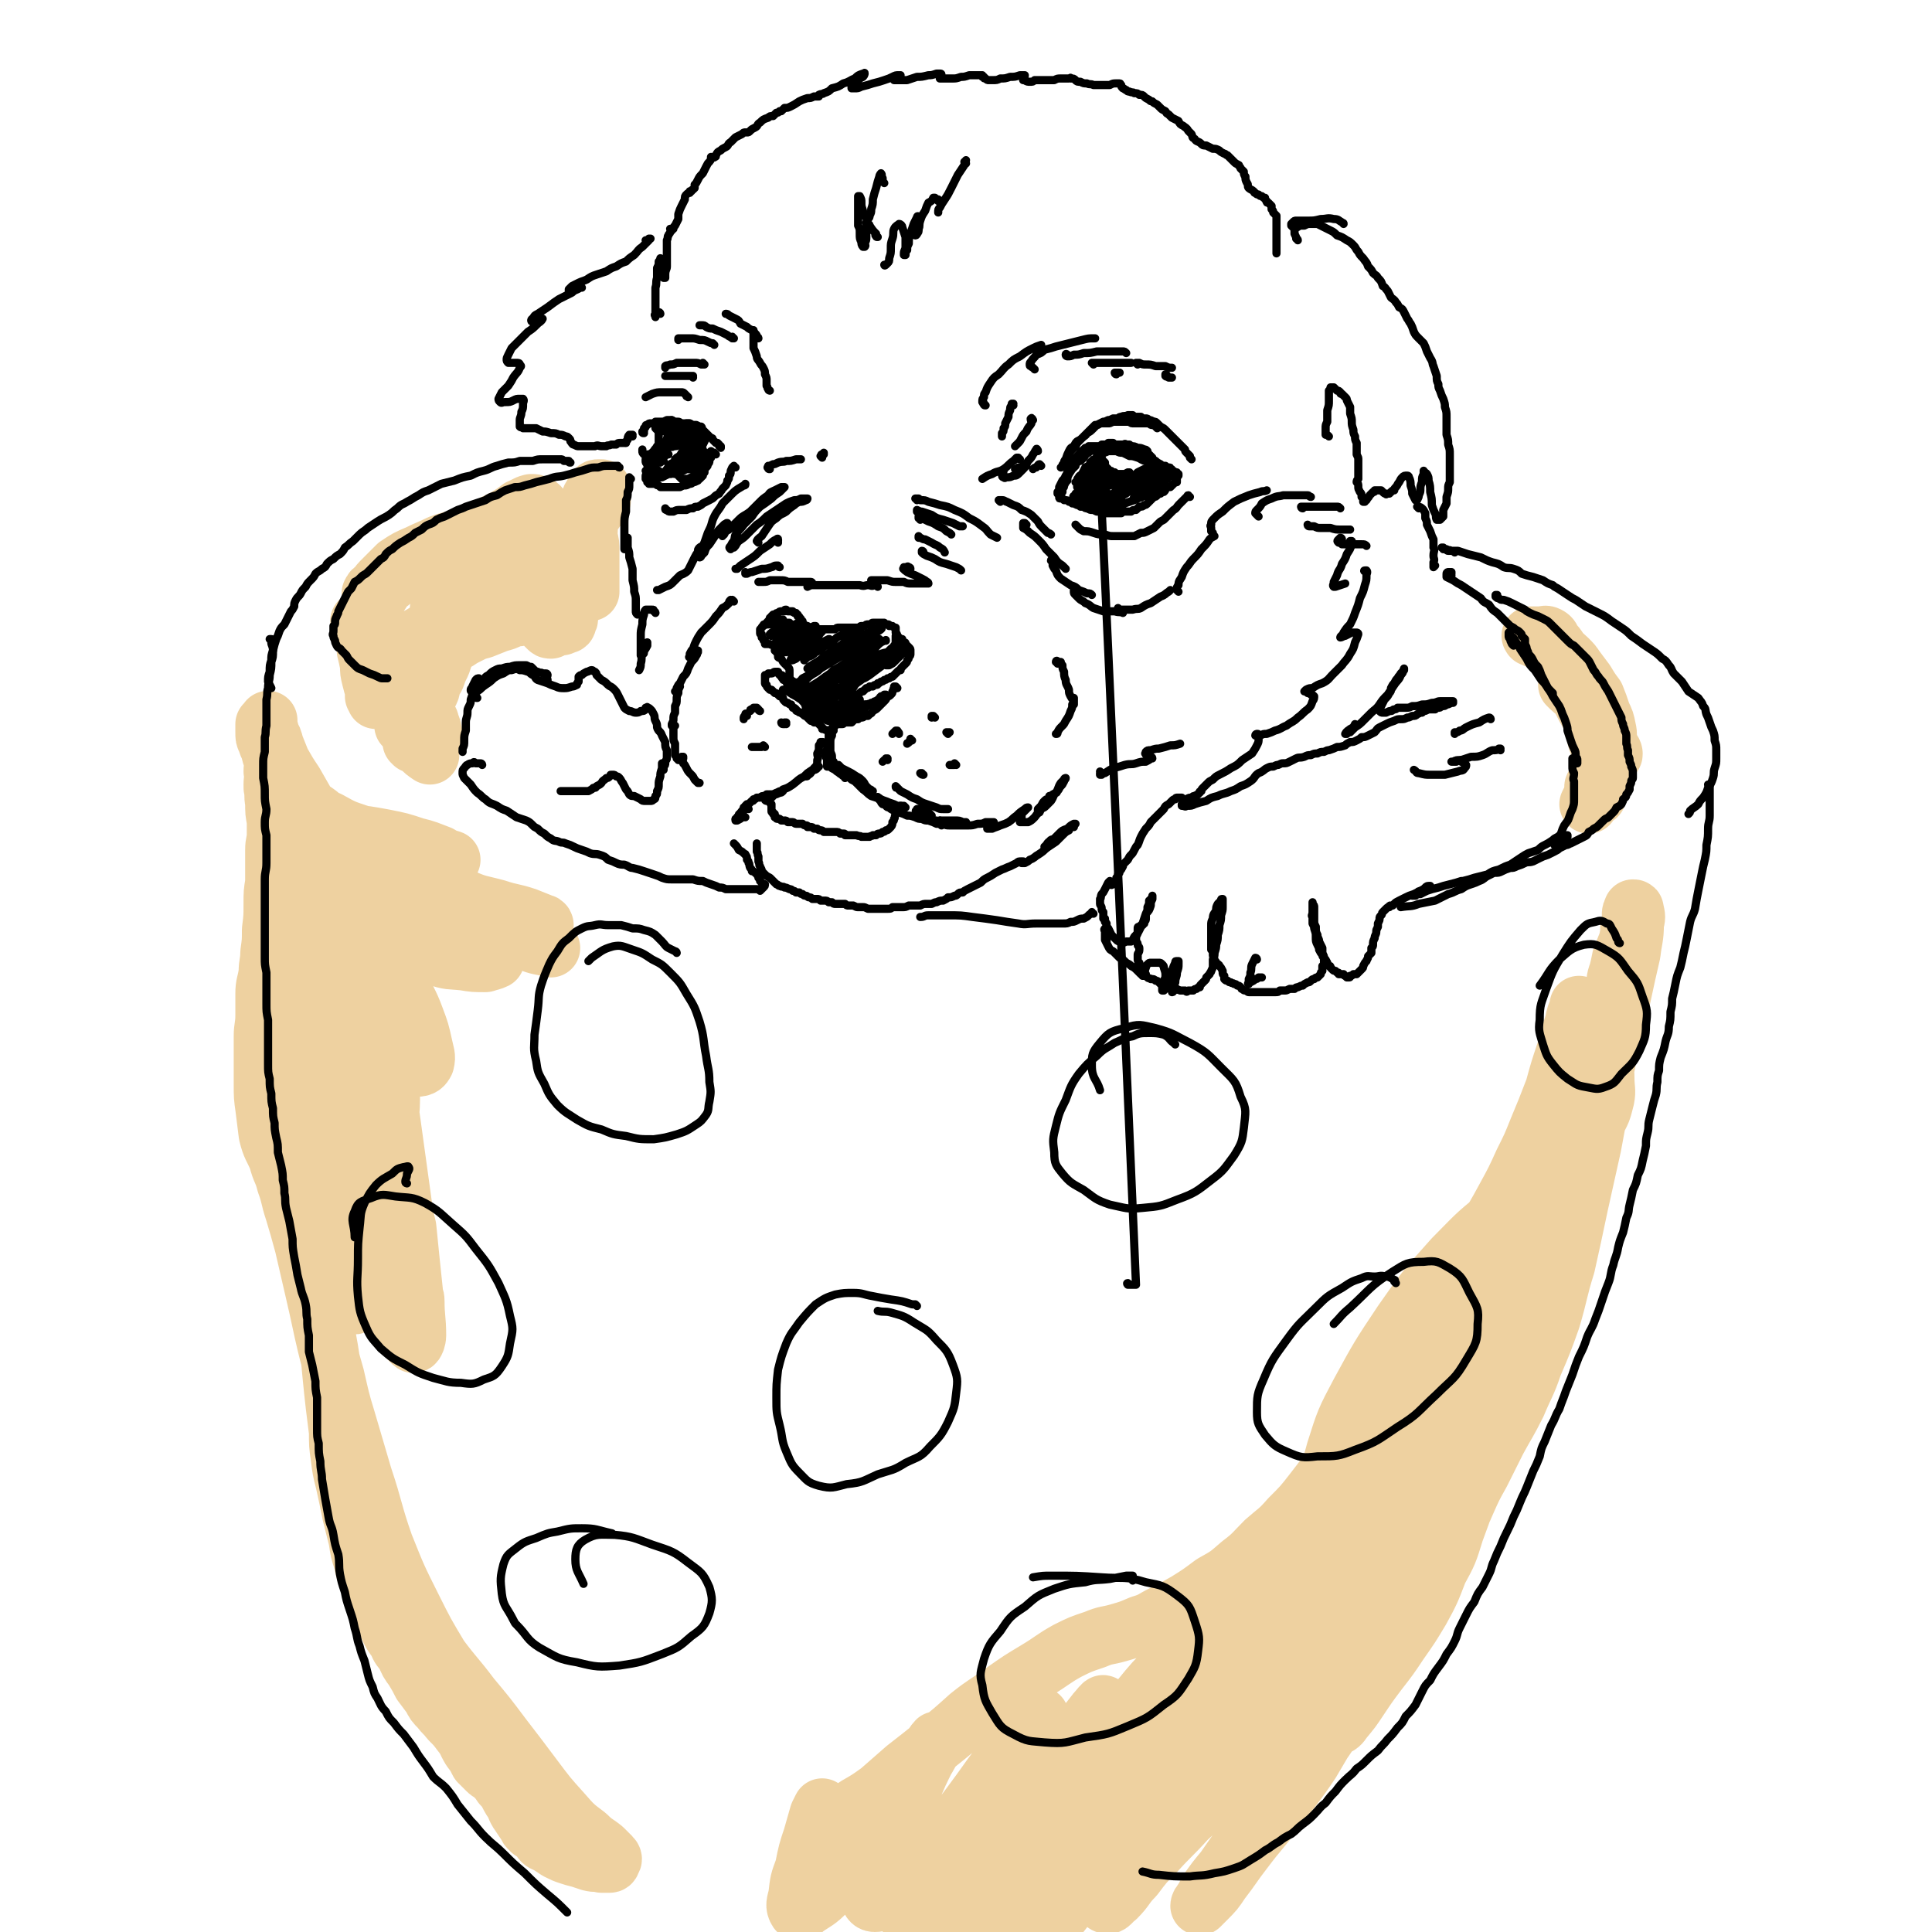 <svg viewBox='0 0 1182 1182' version='1.1' xmlns='http://www.w3.org/2000/svg' xmlns:xlink='http://www.w3.org/1999/xlink'><g fill='none' stroke='#EED1A0' stroke-width='36' stroke-linecap='round' stroke-linejoin='round'><path d='M332,314c0,0 -1,0 -1,-1 -1,-2 0,-3 -2,-4 -2,-1 -2,-1 -4,-1 -4,1 -4,2 -7,3 -4,3 -4,3 -9,6 -6,3 -6,3 -12,6 -6,3 -6,3 -13,5 -7,3 -7,2 -15,5 -6,3 -7,3 -13,6 -7,3 -7,3 -13,7 -4,4 -4,4 -8,8 -3,3 -3,3 -5,6 -2,1 -2,1 -3,3 0,0 0,0 0,0 2,-2 2,-2 4,-3 2,-3 2,-3 5,-5 4,-3 4,-3 9,-6 6,-3 6,-3 12,-6 6,-4 6,-4 13,-7 7,-4 7,-4 14,-6 7,-3 7,-3 14,-5 5,-2 5,-2 11,-4 4,0 4,0 8,0 2,0 3,0 3,0 0,0 0,0 -1,0 0,0 0,0 -1,0 -4,2 -4,2 -8,3 -6,1 -6,1 -13,3 -6,1 -6,2 -11,4 -2,0 -2,0 -3,0 -6,2 -6,2 -12,4 -1,1 -1,1 -2,1 -5,3 -6,3 -11,6 -6,3 -6,3 -11,7 -5,3 -5,3 -8,7 -3,2 -3,2 -5,5 -2,3 -2,3 -4,6 -2,3 -1,3 -3,6 -1,3 -2,3 -2,7 -1,4 -1,4 -1,8 -1,5 0,5 0,10 1,4 1,4 2,9 0,4 0,4 1,8 1,4 1,4 2,7 0,2 0,2 0,4 0,0 1,0 1,1 0,0 0,1 0,1 0,-1 0,-1 0,-3 0,-2 0,-2 0,-5 0,-3 0,-3 -1,-7 0,-5 0,-5 -1,-10 -1,-6 0,-6 -1,-11 -1,-5 -1,-5 -3,-9 -1,-2 -1,-2 -2,-3 -1,0 -1,-1 -2,0 0,0 0,1 1,2 1,3 1,3 2,5 1,4 1,4 2,9 1,4 1,4 2,8 1,4 1,4 2,7 1,3 1,3 2,6 1,2 2,2 3,4 1,1 0,1 1,2 1,1 1,1 1,1 0,0 0,0 0,0 0,-1 0,-1 0,-2 -1,-2 -1,-2 -1,-3 0,-3 -1,-3 0,-5 0,-2 -1,-3 0,-5 2,-3 2,-4 4,-6 3,-4 3,-4 7,-8 5,-3 5,-3 11,-6 5,-3 5,-3 11,-5 6,-2 6,-2 12,-4 6,-2 6,-1 11,-4 3,-1 3,-1 5,-3 1,0 2,-1 1,-1 -1,0 -2,0 -5,0 -5,2 -5,2 -10,5 -7,3 -7,3 -13,7 -6,4 -6,4 -11,9 -5,5 -5,5 -9,10 -4,5 -4,5 -6,10 -1,3 -1,3 -1,7 0,2 0,3 1,5 1,1 2,1 4,1 1,0 1,0 3,0 2,-1 2,-2 3,-4 0,0 0,0 0,0 2,-3 3,-3 5,-6 2,-3 2,-3 3,-6 1,-3 1,-3 2,-5 0,0 0,-1 0,-1 0,0 0,0 0,0 -2,1 -2,1 -4,3 -2,3 -2,3 -4,6 -2,4 -2,4 -3,8 -1,2 -1,3 0,5 0,2 1,2 3,3 1,1 1,1 3,1 1,0 1,0 2,-1 1,-1 1,-1 1,-2 1,-2 1,-2 2,-4 1,-2 0,-2 1,-4 1,-3 2,-3 3,-6 1,-3 1,-3 3,-7 1,-3 1,-3 2,-6 1,-2 1,-3 3,-5 2,-2 2,-2 5,-3 3,-2 3,-2 7,-4 4,-2 4,-2 8,-3 5,-2 5,-2 10,-4 4,-1 4,-1 8,-3 3,-1 3,0 6,-1 2,-1 2,-1 4,-2 2,0 2,0 3,0 1,0 2,-1 3,0 1,0 1,0 2,1 1,1 1,1 1,3 1,1 1,2 1,3 1,1 1,1 2,2 1,1 1,1 2,1 0,0 0,0 1,-1 1,0 1,-1 2,-1 0,0 0,0 1,0 1,0 1,0 2,0 1,0 1,0 2,-1 2,0 2,0 2,-2 1,-1 1,-1 1,-3 0,-2 0,-2 0,-5 0,-3 0,-3 0,-7 0,-4 -1,-4 0,-9 0,-5 0,-5 0,-11 1,-5 1,-5 2,-10 0,-4 0,-4 1,-7 0,-2 0,-2 1,-4 1,-1 1,-1 1,-2 1,0 1,0 2,1 1,0 1,0 2,2 2,2 2,2 3,4 1,4 1,4 1,8 0,5 0,5 0,10 0,4 0,4 0,8 0,3 0,3 0,5 0,1 0,2 0,2 0,0 0,-1 0,-2 -1,-3 -1,-3 -1,-5 0,-4 0,-4 0,-8 -1,-6 -1,-6 -1,-12 0,-6 1,-6 1,-12 0,-5 0,-5 0,-9 1,-3 0,-3 1,-6 0,-2 0,-3 1,-4 1,-2 1,-2 2,-4 1,-1 1,-1 2,-1 1,0 1,0 2,0 0,1 0,1 0,3 0,2 0,2 0,4 -1,3 -1,3 -3,5 -2,3 -2,3 -4,6 -1,2 -2,2 -4,4 -3,3 -3,3 -7,5 -4,3 -4,3 -9,5 -5,3 -5,3 -11,5 -6,2 -6,2 -12,4 -8,3 -8,2 -15,5 -7,4 -7,4 -14,7 -6,4 -6,4 -11,8 -4,2 -4,3 -7,6 -2,3 -2,3 -2,6 -1,2 0,3 2,3 3,0 4,0 7,-2 6,-3 6,-3 11,-7 7,-4 6,-4 12,-9 6,-3 5,-4 11,-7 4,-2 4,-2 7,-3 2,-1 3,-1 3,-1 0,1 -1,2 -3,4 -4,4 -4,4 -9,7 -7,5 -7,5 -14,10 -7,6 -7,6 -14,12 -6,5 -6,5 -11,10 -3,3 -3,3 -5,7 -1,1 -1,1 -2,3 0,0 0,1 -1,1 -1,0 -1,0 -2,-1 -2,0 -2,0 -3,-1 -1,0 -2,0 -3,0 -1,0 -2,0 -3,1 -1,1 -1,2 -3,3 -1,2 -1,2 -2,4 -1,2 -1,2 -2,4 -1,2 0,3 -1,5 0,2 0,2 0,3 1,2 1,2 2,3 0,0 0,0 0,1 1,2 1,2 2,4 1,1 1,1 1,3 1,2 1,2 2,3 2,2 2,1 3,2 2,1 2,1 4,2 1,1 2,1 3,3 2,2 2,2 2,4 2,3 1,3 2,6 '/><path d='M249,442c0,0 -1,0 -1,-1 0,0 0,0 -1,0 0,-1 0,-1 0,0 0,1 0,1 0,3 2,2 2,2 3,4 2,1 2,1 3,3 2,1 2,0 3,1 1,1 1,1 2,2 0,1 0,1 0,1 -1,1 -1,1 -2,1 -2,-1 -2,-1 -3,-1 0,-1 -1,-1 -1,-1 0,0 0,0 1,0 2,1 2,2 4,3 3,3 3,3 6,5 '/><path d='M940,391c0,-1 -1,-1 -1,-1 0,-1 1,0 1,0 -1,0 -2,-1 -3,-1 0,0 -1,0 0,0 0,1 0,1 1,0 2,0 2,0 4,0 3,0 3,-1 5,0 2,1 2,2 3,4 2,2 2,2 4,5 2,3 2,2 5,5 3,3 3,3 5,6 3,4 3,4 6,8 3,5 3,5 6,9 2,5 2,5 4,11 2,4 2,4 3,9 1,4 0,4 1,8 1,3 1,3 2,5 1,1 1,2 1,2 0,1 0,1 -1,1 -2,-1 -2,-1 -3,-3 -2,-3 -2,-3 -4,-6 -2,-5 -2,-5 -4,-10 -2,-5 -2,-5 -5,-10 -2,-4 -2,-4 -4,-8 -2,-2 -3,-2 -5,-4 -1,-1 -1,-1 -2,-2 0,0 1,-1 1,0 2,1 2,1 4,3 3,3 3,3 5,6 2,5 2,5 4,10 2,5 1,5 3,10 1,5 1,5 3,10 1,4 1,4 1,7 1,4 1,4 1,7 0,3 0,3 -1,5 0,2 -1,2 -1,3 -1,1 -1,1 -2,2 -1,0 -1,0 -2,0 0,0 0,0 0,0 0,-1 0,-1 1,-2 0,0 0,0 0,0 0,1 0,1 0,1 0,1 0,1 0,2 0,1 0,1 0,2 -1,1 0,1 0,2 0,0 0,0 0,0 0,0 0,0 0,0 -1,0 -1,0 -1,0 0,0 0,0 0,0 0,0 0,0 0,0 0,0 0,0 1,0 0,0 0,0 1,0 0,0 0,0 0,-1 1,-2 0,-2 1,-3 1,-3 1,-3 2,-5 1,-2 1,-2 2,-4 0,0 0,-1 0,-1 0,1 0,2 -1,4 -2,4 -2,3 -5,7 -2,4 -2,4 -4,8 '/><path d='M978,646c0,0 -1,-1 -1,-1 -1,2 -1,3 -2,6 -3,8 -3,8 -4,15 -3,10 -2,10 -4,20 -1,11 -1,11 -2,22 -2,12 -2,12 -4,23 -2,13 -2,13 -6,25 -3,13 -3,13 -8,25 -4,13 -4,13 -9,26 -5,13 -4,13 -10,27 -5,13 -5,13 -11,26 -5,13 -5,13 -11,27 -7,13 -7,13 -14,27 -7,13 -7,13 -14,26 -7,13 -7,13 -14,26 -7,14 -7,14 -15,28 -7,12 -7,12 -14,24 -5,9 -5,9 -10,18 -4,6 -4,6 -7,12 -1,3 -1,3 -2,6 0,1 0,2 1,2 2,0 3,-1 5,-4 5,-6 5,-6 9,-12 6,-9 6,-9 12,-17 7,-9 7,-9 13,-18 7,-10 7,-10 13,-20 6,-11 6,-11 11,-24 6,-11 6,-11 10,-24 7,-19 7,-19 13,-39 4,-15 4,-15 7,-31 4,-19 4,-19 8,-39 3,-17 4,-17 7,-34 2,-12 1,-12 2,-24 1,-9 0,-9 1,-18 1,-6 0,-7 2,-13 1,-5 1,-5 3,-9 1,-2 2,-2 4,-3 1,-1 2,-1 2,0 1,3 1,4 1,7 -2,7 -3,7 -4,15 -4,12 -4,12 -6,23 -4,14 -3,14 -6,28 -4,15 -4,15 -7,30 -4,16 -4,16 -8,32 -4,18 -4,18 -10,35 -6,18 -6,18 -14,35 -8,17 -8,17 -17,34 -8,17 -9,16 -18,33 -9,15 -9,15 -18,30 -8,14 -8,14 -17,28 -8,13 -9,12 -18,24 -8,11 -8,11 -16,22 -9,11 -9,10 -18,21 -7,10 -7,10 -14,20 -5,6 -5,6 -10,13 -2,4 -2,4 -4,7 -1,1 -1,2 -1,2 1,-1 2,-2 4,-4 5,-5 5,-5 9,-11 7,-9 7,-10 14,-19 9,-12 10,-12 19,-24 11,-15 12,-15 22,-30 10,-17 10,-17 20,-34 10,-18 10,-18 18,-37 8,-16 7,-17 15,-33 5,-11 5,-11 10,-21 2,-2 3,-5 3,-5 0,0 -2,2 -4,4 -6,7 -6,7 -12,14 -11,12 -10,13 -20,25 -13,15 -13,15 -25,31 -14,17 -14,18 -29,35 -13,16 -13,16 -27,31 -12,13 -12,13 -25,25 -9,10 -10,10 -19,20 -7,7 -7,7 -13,15 -6,6 -5,7 -11,13 -3,2 -4,5 -6,4 -2,0 -1,-3 0,-6 2,-8 3,-8 7,-15 6,-12 7,-12 14,-24 9,-15 10,-15 19,-30 12,-17 12,-17 23,-34 12,-19 12,-19 24,-39 13,-20 12,-20 25,-41 11,-17 11,-17 23,-35 9,-14 9,-14 19,-28 5,-8 6,-8 12,-15 1,-1 3,-2 3,-1 -2,4 -3,5 -7,10 -8,12 -8,12 -16,24 -10,15 -10,15 -20,30 -11,17 -11,18 -22,35 -14,21 -14,21 -28,41 -14,21 -14,21 -30,42 -14,19 -14,19 -29,37 -11,14 -11,14 -23,28 -8,9 -8,10 -16,19 -6,7 -5,7 -11,13 -3,3 -3,3 -7,6 -2,2 -2,2 -4,3 -1,1 -2,2 -3,1 0,-2 0,-4 1,-7 2,-8 3,-8 6,-15 5,-11 5,-11 12,-21 7,-14 7,-13 16,-26 8,-15 8,-15 18,-29 8,-13 8,-13 17,-27 8,-11 7,-12 15,-22 4,-5 5,-6 9,-9 0,-1 0,1 -1,1 -4,6 -4,6 -9,12 -8,11 -8,11 -17,22 -11,14 -11,13 -21,27 -13,16 -12,16 -24,32 -12,15 -12,15 -24,29 -10,12 -10,12 -21,23 -4,4 -4,4 -9,8 -3,2 -5,4 -6,3 -2,-2 0,-5 1,-9 4,-10 4,-10 9,-20 7,-14 7,-14 14,-27 10,-16 10,-16 20,-32 9,-14 9,-15 18,-29 7,-10 7,-10 15,-20 3,-4 5,-7 6,-7 0,-1 -2,2 -4,4 -7,9 -7,9 -14,17 -11,15 -11,15 -22,29 -13,16 -13,16 -27,31 -13,13 -13,13 -25,26 -9,9 -9,10 -18,18 -4,3 -6,5 -9,5 -1,0 0,-2 0,-4 3,-5 4,-5 8,-11 7,-9 7,-9 14,-19 8,-13 8,-13 17,-25 9,-14 9,-14 18,-28 8,-11 8,-12 15,-24 4,-5 4,-5 7,-11 1,0 1,-1 1,-1 -1,1 -1,1 -2,2 -7,8 -7,8 -13,16 -11,14 -11,14 -21,28 -11,15 -11,15 -23,30 -8,10 -8,10 -17,20 -8,7 -8,8 -16,14 -4,3 -5,4 -9,4 -2,0 -3,-2 -3,-4 1,-6 2,-7 4,-14 4,-11 4,-11 9,-22 6,-13 6,-13 12,-27 5,-12 5,-12 11,-24 2,-4 4,-7 5,-8 1,-1 -1,3 -3,5 -5,9 -5,9 -11,17 -8,13 -8,13 -17,26 -9,13 -9,13 -19,26 -8,10 -8,10 -18,19 -5,5 -6,5 -12,9 -2,2 -4,3 -5,2 -2,-3 -1,-5 0,-9 1,-9 1,-9 4,-17 2,-10 2,-10 5,-19 2,-7 2,-7 4,-14 1,-2 1,-2 2,-4 0,0 0,0 0,0 1,2 0,2 1,3 2,2 2,2 4,2 3,1 3,0 7,-1 5,-2 5,-2 9,-5 7,-4 7,-4 14,-9 8,-7 8,-7 16,-14 9,-7 9,-7 19,-15 10,-8 10,-8 20,-17 10,-8 10,-7 21,-15 10,-7 10,-7 20,-13 10,-6 10,-7 19,-12 8,-4 8,-4 17,-7 7,-3 7,-2 14,-4 7,-2 7,-2 14,-5 7,-2 7,-3 13,-6 8,-4 8,-4 15,-8 8,-5 8,-5 16,-11 9,-5 9,-5 17,-12 8,-6 8,-7 15,-14 8,-7 8,-6 15,-14 8,-8 8,-8 15,-17 7,-9 7,-9 13,-19 8,-9 7,-9 14,-19 6,-9 6,-9 11,-17 2,-2 2,-2 3,-3 6,-10 6,-10 13,-19 6,-10 7,-9 13,-19 7,-10 6,-10 13,-20 6,-10 6,-10 12,-20 6,-11 6,-11 12,-21 7,-11 7,-11 13,-22 6,-11 6,-11 11,-22 5,-10 5,-10 9,-20 5,-12 5,-12 10,-25 3,-11 3,-11 7,-23 2,-8 2,-8 5,-17 1,-5 1,-5 3,-9 0,-1 0,-2 0,-2 1,2 1,3 0,6 -2,9 -2,8 -4,17 -4,15 -4,15 -8,30 -5,20 -4,20 -10,39 -6,22 -5,22 -13,43 -7,22 -7,22 -17,43 -10,22 -10,22 -22,43 -12,21 -13,21 -27,42 -15,21 -15,21 -32,41 -17,20 -17,20 -35,39 -17,17 -17,17 -34,33 -15,14 -15,14 -31,27 -12,10 -12,9 -24,19 -7,5 -7,5 -15,11 -2,1 -4,3 -4,2 1,-3 3,-5 7,-10 9,-11 9,-11 19,-21 15,-15 15,-15 30,-30 17,-18 17,-17 35,-35 19,-20 20,-19 38,-39 19,-21 19,-21 36,-43 17,-21 17,-21 32,-43 14,-20 14,-20 26,-41 9,-16 10,-16 16,-34 3,-7 5,-13 2,-15 -3,-2 -8,2 -15,6 -14,11 -14,12 -27,25 -17,19 -17,19 -31,39 -14,21 -14,21 -26,43 -9,17 -9,17 -15,36 -2,8 -4,11 -2,17 2,3 6,2 10,0 10,-4 10,-5 18,-12 11,-10 11,-10 21,-23 12,-15 12,-15 23,-31 12,-18 12,-18 23,-36 12,-18 12,-17 22,-35 10,-17 9,-17 19,-34 7,-14 7,-14 14,-27 6,-10 6,-10 11,-20 4,-7 4,-7 6,-15 1,-5 0,-6 0,-12 0,-6 -1,-6 -1,-12 0,-6 -1,-6 0,-12 0,-6 1,-6 2,-12 1,-5 2,-5 3,-10 1,-4 1,-4 2,-9 1,-5 0,-5 2,-10 1,-4 1,-4 2,-9 2,-5 2,-5 4,-10 1,-5 1,-5 1,-9 1,-3 1,-3 1,-7 0,-2 0,-2 1,-3 0,-1 0,-1 0,-1 1,0 1,0 1,1 1,4 1,4 0,8 0,9 -1,9 -2,18 -3,13 -3,13 -6,27 -4,14 -4,13 -7,28 -3,15 -3,15 -5,30 -3,17 -3,17 -6,33 -4,18 -4,18 -8,36 -4,19 -4,19 -8,37 -5,16 -4,16 -9,33 -5,14 -5,14 -11,28 -4,12 -5,12 -10,24 -6,12 -6,11 -12,22 -5,10 -5,10 -10,20 -5,9 -5,9 -9,18 -3,7 -3,7 -7,13 -2,5 -2,5 -4,9 -1,3 -1,3 -3,5 0,1 -1,2 -2,2 0,0 -1,-1 -1,-2 0,-4 0,-5 1,-9 1,-7 2,-7 4,-15 0,-1 0,-1 1,-3 3,-14 3,-14 6,-27 4,-17 3,-17 7,-34 3,-16 3,-16 6,-32 2,-10 3,-11 3,-20 0,-2 -2,-2 -4,-1 -6,6 -6,7 -11,16 -9,14 -9,14 -17,29 -11,20 -11,20 -22,40 -11,20 -10,20 -21,40 -10,18 -10,18 -20,36 -8,13 -8,13 -16,27 -4,6 -4,7 -8,13 0,0 -1,0 -1,-1 2,-7 3,-7 7,-14 7,-14 7,-14 15,-28 10,-17 9,-17 19,-34 11,-18 10,-18 21,-35 7,-10 8,-12 17,-19 2,-2 6,-2 6,1 2,7 0,9 -3,18 -7,17 -8,17 -17,32 -12,19 -11,20 -25,37 -14,18 -15,17 -31,33 -13,12 -13,12 -26,23 -2,2 -3,2 -5,4 -11,8 -11,10 -23,16 -4,2 -8,3 -9,0 -2,-4 0,-7 3,-14 6,-16 7,-16 15,-31 9,-18 9,-19 20,-36 6,-8 10,-14 13,-16 2,-1 0,6 -2,10 -7,16 -8,16 -16,31 -1,3 -2,3 -3,6 '/><path d='M169,477c0,0 0,0 -1,-1 0,0 0,0 0,0 0,-1 0,-1 0,-2 -1,0 0,-1 0,-1 0,0 0,1 0,2 0,2 0,2 -1,4 0,1 0,2 0,3 0,1 1,1 1,1 0,2 0,2 0,4 1,2 1,2 2,5 0,4 1,4 1,8 1,7 1,7 1,14 0,8 0,8 0,17 0,9 0,9 0,18 0,9 0,9 0,19 1,11 1,11 1,22 0,11 0,11 1,23 1,11 1,11 2,23 1,12 1,12 3,23 1,12 2,12 4,24 2,13 2,13 4,26 2,13 2,13 4,25 1,12 0,12 1,23 1,11 2,11 3,22 1,10 0,10 2,20 1,10 2,10 3,20 2,11 2,11 3,22 1,10 1,10 2,19 1,8 1,8 2,16 0,8 0,8 1,15 1,8 1,8 3,16 2,9 2,9 4,19 2,8 2,8 4,16 1,7 1,7 3,13 1,5 1,5 3,10 2,5 3,5 5,10 2,6 2,6 4,11 2,5 2,5 4,10 2,4 2,4 5,8 2,5 2,4 5,8 2,5 2,5 5,9 3,5 3,5 5,9 3,4 3,4 6,8 2,4 2,4 5,7 3,4 3,3 6,7 4,4 4,4 7,8 4,5 3,5 6,10 3,4 3,4 5,8 2,2 2,2 5,5 2,2 2,1 4,3 3,3 3,3 5,6 4,4 3,4 6,9 3,4 2,5 5,9 2,3 2,3 4,6 1,2 1,2 2,3 1,1 1,1 1,1 3,2 3,2 5,4 2,3 2,3 5,4 3,2 3,2 6,4 4,2 4,2 7,3 3,1 3,1 7,2 3,1 3,1 6,2 4,1 4,0 7,1 2,0 2,0 5,0 1,0 1,-1 1,-2 1,0 1,-1 0,-2 -2,-2 -2,-2 -5,-5 -5,-4 -5,-3 -10,-8 -8,-6 -8,-6 -15,-14 -9,-10 -9,-10 -18,-22 -9,-12 -9,-12 -19,-25 -9,-12 -9,-12 -19,-24 -9,-12 -10,-12 -19,-24 -9,-15 -9,-15 -17,-31 -9,-18 -9,-18 -17,-38 -7,-20 -6,-21 -13,-42 -5,-17 -5,-17 -10,-34 -4,-13 -4,-14 -7,-27 -4,-14 -4,-14 -7,-27 -3,-14 -3,-14 -6,-27 -3,-13 -3,-13 -6,-26 -3,-11 -3,-11 -6,-21 -3,-9 -2,-9 -5,-17 -2,-8 -3,-7 -5,-15 -3,-7 -4,-7 -6,-15 -1,-8 -1,-8 -2,-16 -1,-7 -1,-7 -1,-15 0,-7 0,-7 0,-15 0,-7 0,-7 0,-14 0,-6 1,-6 1,-13 0,-7 0,-7 0,-13 0,-6 1,-6 2,-13 0,-6 1,-6 1,-12 1,-7 1,-7 1,-14 1,-8 1,-8 1,-16 0,-7 0,-7 1,-13 0,-6 0,-6 0,-11 0,-5 0,-5 0,-9 0,-5 1,-5 1,-9 0,-5 0,-5 0,-9 -1,-5 -1,-5 -1,-11 -1,-5 0,-5 -1,-11 0,-4 1,-4 0,-8 0,-4 1,-4 0,-7 -1,-3 -1,-3 -2,-7 -1,-2 -1,-2 -2,-5 -1,-2 -1,-2 -1,-5 0,-2 0,-2 0,-5 1,-1 1,-1 2,-2 0,0 0,-1 0,0 0,1 0,1 0,3 1,3 1,3 1,5 2,3 2,3 3,7 2,5 2,5 4,10 4,7 4,7 8,13 4,7 4,7 8,14 5,7 5,7 10,15 5,8 5,8 11,16 5,8 5,7 12,14 6,6 6,6 12,11 6,4 6,4 12,7 4,2 4,2 8,4 1,0 3,1 3,0 0,-1 0,-2 -2,-4 -3,-5 -3,-5 -7,-10 -6,-7 -5,-7 -12,-13 -7,-7 -8,-7 -16,-13 -9,-8 -8,-8 -18,-16 -6,-6 -6,-6 -14,-11 -3,-2 -3,-2 -6,-3 0,0 -1,0 0,0 3,3 3,3 7,5 6,4 6,4 13,7 9,5 9,5 18,8 9,3 9,2 19,5 8,2 8,2 17,5 7,2 7,2 14,4 3,1 4,1 7,2 0,0 0,0 0,0 -4,-1 -4,-1 -7,-3 -8,-3 -7,-3 -15,-5 -9,-3 -9,-3 -19,-5 -11,-2 -11,-2 -21,-3 -9,-1 -10,-3 -18,-1 -7,1 -7,1 -13,5 -3,3 -4,3 -5,7 -1,2 0,3 1,5 3,4 4,3 8,6 5,4 5,4 10,7 4,3 5,3 9,6 3,2 4,2 6,4 2,2 2,2 3,5 0,6 0,6 0,12 -1,13 -1,12 -1,25 -1,16 -1,16 -2,31 0,12 0,12 0,25 0,3 0,5 0,7 -1,1 -1,-1 -1,-1 0,-1 0,-1 0,-1 0,-5 0,-5 0,-10 0,-9 1,-9 1,-18 1,-12 1,-12 2,-23 1,-13 1,-13 2,-26 1,-9 1,-9 4,-18 0,-2 2,-3 2,-2 1,2 1,4 1,9 0,11 0,11 0,22 0,15 -1,15 0,31 0,16 0,16 1,32 1,15 2,15 4,29 1,9 1,10 4,18 0,2 3,3 4,2 2,-4 1,-6 2,-11 1,-10 1,-10 1,-20 -1,-13 -1,-14 -2,-27 -1,-14 -1,-14 -4,-29 -2,-15 -2,-15 -6,-29 -2,-10 -1,-11 -6,-20 -1,-2 -4,-4 -5,-2 -3,3 -3,6 -3,12 -2,13 -2,13 -1,26 0,18 0,18 2,35 2,18 3,18 6,36 3,18 3,18 6,35 3,14 3,14 5,28 1,9 1,10 1,19 0,2 -1,6 -2,5 -3,-2 -3,-6 -5,-11 -4,-13 -4,-13 -7,-27 -5,-17 -5,-17 -8,-34 -4,-19 -4,-19 -8,-38 -3,-16 -1,-16 -6,-32 -2,-7 -2,-12 -6,-14 -3,-1 -5,3 -6,8 -4,13 -4,14 -4,28 -1,20 -1,20 1,41 2,22 2,22 7,44 4,19 4,19 9,38 4,13 4,13 9,25 3,7 3,7 7,13 2,1 4,2 4,1 2,-4 1,-5 1,-11 -1,-13 -1,-13 -3,-26 -3,-21 -3,-21 -6,-42 -4,-25 -5,-24 -8,-49 -5,-27 -5,-27 -8,-54 -2,-19 -1,-20 -3,-39 0,-4 0,-9 0,-8 0,5 1,11 2,21 3,22 2,22 6,44 4,28 4,28 10,56 6,27 6,27 14,53 6,21 6,21 13,41 5,14 5,14 11,27 3,6 4,9 7,11 1,0 2,-3 2,-5 0,-10 -1,-11 -1,-21 0,-3 -1,-3 -1,-6 -2,-19 -2,-19 -4,-39 -1,-4 -1,-4 -2,-9 -4,-29 -4,-29 -8,-58 -4,-27 -4,-27 -8,-55 -1,-5 0,-5 -1,-10 -4,-24 -3,-24 -7,-48 -3,-14 -2,-19 -6,-28 -1,-3 -4,2 -5,5 -3,12 -2,13 -2,26 -1,13 -2,14 1,26 3,11 4,11 9,21 5,9 5,9 12,17 6,6 6,7 13,11 4,3 5,4 10,4 3,0 4,-1 5,-3 1,-4 0,-5 -1,-10 -2,-9 -2,-9 -5,-17 -4,-11 -5,-10 -9,-21 -5,-10 -5,-10 -9,-20 -3,-7 -3,-7 -5,-13 0,-1 0,-3 1,-2 3,1 3,2 7,4 6,4 6,5 12,8 8,4 8,4 16,6 8,3 8,2 17,3 6,1 6,1 13,1 3,-1 4,-1 6,-2 0,-1 0,-2 -1,-2 -4,-3 -4,-3 -9,-5 -7,-3 -7,-3 -15,-5 -9,-3 -9,-3 -18,-5 -7,-2 -7,-2 -15,-2 -4,0 -5,-1 -8,1 -1,0 -1,2 0,3 4,3 4,3 9,4 7,2 8,2 15,3 10,2 10,1 19,2 9,0 10,1 19,-1 7,-1 7,-1 15,-4 4,-2 5,-2 7,-5 1,-1 1,-2 0,-2 -3,-2 -4,-2 -9,-3 -8,-2 -8,-1 -16,-3 -9,-2 -9,-2 -19,-4 -8,-2 -8,-2 -16,-3 -4,0 -5,-1 -8,0 -1,0 -1,1 0,2 3,3 4,3 8,5 7,2 7,2 15,3 8,2 9,2 17,2 10,1 10,1 19,1 7,0 7,0 14,-1 4,-1 5,-1 7,-2 0,0 0,-1 -1,-1 -5,-2 -5,-2 -10,-4 -9,-3 -9,-2 -18,-5 -11,-3 -11,-2 -22,-7 -10,-5 -10,-6 -19,-13 -3,-3 -5,-6 -6,-8 -1,0 1,1 3,3 7,6 7,7 15,13 11,9 10,9 22,17 13,8 13,8 26,15 7,3 7,2 14,4 '/></g>
<g fill='none' stroke='#000000' stroke-width='5' stroke-linecap='round' stroke-linejoin='round'><path d='M691,786c-1,0 -1,-1 -1,-1 -1,0 0,1 0,1 3,0 3,0 5,0 -22,-512 -23,-512 -23,-513 0,0 1,1 1,1 -1,0 -1,-1 -1,-1 0,0 0,0 -1,0 0,0 0,0 0,0 -1,0 -1,0 -1,0 -1,0 -1,0 -1,0 -1,0 -1,0 -2,0 0,0 0,0 -1,0 0,0 0,0 -1,1 -1,0 -1,0 -1,0 -1,1 -1,1 -2,2 -1,0 -1,0 -1,1 -1,1 -1,1 -2,2 -1,1 -1,1 -1,2 -1,2 -1,2 -2,3 -1,1 -1,1 -2,3 0,1 0,1 -1,2 -1,2 0,2 -1,3 0,1 0,1 -1,1 0,1 0,1 0,1 -1,0 -1,0 -1,1 0,0 0,0 0,0 0,-1 0,-1 0,-1 0,0 0,0 1,0 0,-1 0,-1 0,-1 1,-1 1,-1 1,-2 1,-1 1,-1 2,-2 1,-1 1,-1 2,-2 1,-1 1,-1 2,-2 0,-1 0,-1 1,-2 1,-1 1,-1 2,-1 1,-1 1,-1 2,-2 1,-1 1,-2 2,-3 1,0 1,0 1,-1 2,0 2,0 3,-1 1,0 1,0 2,-1 1,0 1,0 2,-1 0,0 1,0 2,0 0,-1 0,-1 1,-1 1,0 1,0 2,-1 1,0 1,0 1,0 1,0 1,0 2,0 1,1 1,1 2,1 1,0 1,0 2,0 1,0 1,0 2,0 1,0 1,-1 2,0 1,0 1,0 2,0 1,1 1,1 2,1 1,1 1,1 2,1 1,1 1,1 2,1 1,1 1,0 2,1 1,0 1,1 2,1 1,1 1,1 2,2 1,1 1,1 2,2 1,1 1,1 3,2 1,1 1,1 2,1 1,1 1,1 3,2 0,1 0,1 1,2 1,0 1,0 1,1 1,1 1,1 2,2 0,0 0,0 1,1 0,0 0,0 1,0 0,1 0,1 0,1 0,0 0,0 1,0 0,0 0,0 0,0 0,0 0,0 0,-1 0,0 0,0 0,-1 0,0 0,-1 -1,-1 -1,-1 -1,-1 -2,-2 -2,-1 -2,-1 -4,-2 -2,-1 -2,-1 -3,-2 -2,-1 -2,-1 -3,-2 -2,-1 -2,-1 -3,-3 -2,-1 -2,0 -3,-1 -2,-1 -2,-1 -4,-2 -2,-1 -2,-1 -3,-1 -2,-1 -2,-1 -4,-2 -2,0 -2,0 -4,-1 -1,0 -1,0 -3,0 -2,0 -2,0 -3,0 -2,0 -2,0 -3,0 -1,0 -1,0 -3,0 -1,1 -1,1 -2,1 -1,0 -1,0 -2,1 -1,0 -1,0 -2,1 -2,1 -1,1 -2,2 -2,1 -2,1 -3,3 -1,0 -1,1 -2,1 -1,1 -1,1 -2,2 -1,1 -1,1 -2,3 -1,1 -1,1 -2,2 -1,2 -2,2 -3,3 -1,2 -1,2 -1,3 -1,2 -1,2 -2,3 0,2 0,2 -1,3 0,1 0,1 0,2 -1,0 -1,0 -1,0 0,0 0,0 0,-1 1,-1 1,-1 1,-3 1,-2 1,-2 2,-4 2,-2 2,-2 3,-5 2,-3 2,-3 3,-6 1,-2 1,-2 3,-3 0,-1 0,-1 1,-2 0,0 0,0 0,0 0,1 0,2 -1,3 -1,2 -1,2 -2,4 -1,2 -1,2 -3,5 -1,2 -1,2 -1,4 -1,1 -1,1 -2,3 0,1 0,1 -1,2 0,1 0,1 0,1 0,1 0,1 0,1 -1,1 -1,1 -1,1 0,0 0,0 0,1 -1,0 -1,0 -1,0 0,1 0,1 0,1 0,0 0,0 0,0 0,0 0,0 0,0 0,1 0,1 1,1 0,0 0,0 1,0 1,1 1,1 1,1 2,0 2,0 3,1 1,0 1,0 2,1 1,0 1,0 3,1 1,0 1,0 2,1 1,0 1,0 2,0 1,1 1,1 2,1 2,1 2,1 3,1 1,0 1,0 3,1 1,0 1,0 2,0 1,1 1,1 2,1 2,0 2,0 3,0 1,0 1,0 3,0 1,0 1,0 2,0 1,0 1,0 3,0 1,-1 1,-1 3,-1 1,0 1,0 3,0 1,-1 1,-1 3,-1 1,-1 1,-1 2,-2 2,0 2,0 3,-1 1,0 1,0 2,-1 1,-1 1,-1 2,-2 1,-1 1,-1 2,-2 1,0 1,0 2,-1 1,-1 1,-1 2,-1 1,-1 1,-1 2,-1 1,-1 1,-1 1,-2 1,-1 1,-1 3,-1 1,-1 1,-1 2,-2 0,0 0,0 1,-1 0,0 0,0 1,0 0,-1 0,-1 0,-2 0,0 0,0 0,-1 0,0 0,0 1,-1 0,0 0,0 0,-1 -1,0 -1,0 -1,-1 -1,0 -1,0 -1,0 -1,-1 -1,-1 -2,-1 0,-1 0,-1 -1,-1 0,-1 0,-1 -1,-1 -1,0 -1,0 -2,-1 -1,0 -1,0 -2,0 -1,0 -1,0 -2,0 -1,0 -1,0 -1,0 -1,0 -1,0 -2,1 -1,1 -1,1 -2,2 -1,1 -1,1 -2,3 -1,0 -1,0 -2,1 0,1 0,1 -1,1 0,0 0,0 0,0 1,-1 1,-1 1,-2 1,-1 1,-1 2,-2 1,-1 1,-1 1,-2 1,-2 1,-2 2,-3 0,0 0,0 0,-1 0,0 -1,0 -1,1 -1,1 0,1 -1,2 -2,1 -2,1 -3,2 -2,2 -2,2 -4,3 -1,1 -1,1 -3,2 -1,1 -1,1 -1,1 -1,0 -1,0 -1,-1 1,-1 1,-1 2,-1 2,-2 2,-2 3,-3 2,-1 2,-1 4,-2 1,0 1,0 2,-1 0,0 0,0 0,1 -1,0 -1,0 -1,1 -1,1 -1,1 -2,1 -1,1 -1,1 -2,2 -1,0 -1,0 -2,0 -1,0 -1,0 -2,0 -1,0 -1,0 -2,0 -2,-1 -2,-1 -3,-1 -1,0 -1,0 -2,0 -1,0 -1,0 -2,0 -1,0 -1,0 -2,-1 -1,0 -1,0 -2,0 0,-1 0,-1 -1,-1 -1,-1 -1,0 -1,-1 -1,-1 -1,-1 -1,-1 -1,-1 -1,-1 -1,-2 0,-1 0,-1 0,-1 -1,-1 -1,-1 -1,-1 -1,-1 -1,-1 -1,-1 0,0 0,0 0,-1 0,0 0,0 0,-1 0,-1 0,-1 0,-1 0,-1 0,-1 0,-1 0,-1 0,-1 1,-2 0,0 0,0 1,-1 0,0 0,0 1,0 1,-1 1,-1 3,-1 1,-1 1,0 3,-1 2,0 2,0 4,0 2,1 2,0 5,1 2,0 2,0 4,1 2,0 2,0 4,1 1,0 1,0 2,1 0,1 0,1 1,2 0,0 0,1 1,2 0,0 0,0 0,0 0,0 1,0 1,0 0,0 0,0 0,0 -1,-1 -1,-1 -2,-2 -2,0 -2,0 -3,-1 -2,0 -2,0 -4,0 -1,0 -1,0 -3,0 -2,-1 -2,-1 -4,-1 -2,0 -2,0 -4,0 -1,0 -1,0 -3,0 -1,0 -1,0 -2,0 -1,0 -1,0 -1,0 0,0 -1,0 0,-1 0,0 0,0 0,0 1,0 1,0 2,0 2,-1 2,0 3,0 2,0 2,0 4,0 2,1 2,1 5,1 1,0 1,0 2,0 1,0 1,0 2,1 1,0 1,0 1,0 0,0 0,1 0,1 0,0 0,0 -1,0 0,0 0,0 -1,0 -1,0 -1,0 -1,0 -1,0 -1,0 -2,-1 -1,0 -1,0 -2,-1 0,0 0,0 -1,0 0,0 0,0 0,0 0,0 0,0 0,0 1,0 1,0 2,1 1,1 1,1 3,2 2,1 2,1 3,2 2,1 2,1 3,1 1,1 1,1 2,1 1,1 1,1 1,1 0,0 0,0 0,0 0,0 0,0 -1,0 0,0 0,0 0,-1 -1,0 -1,0 -2,-1 -1,0 -1,0 -2,-1 -2,0 -2,-1 -3,-1 -3,-1 -3,-1 -5,-1 -2,-1 -2,-1 -4,-2 -2,0 -2,0 -4,-1 -1,0 -1,0 -2,0 -2,0 -2,0 -3,0 -2,1 -2,1 -4,1 -1,1 -1,1 -2,2 -2,1 -1,1 -2,2 -1,0 -1,0 -2,1 -1,1 -1,1 -1,1 0,0 0,0 0,1 0,0 0,0 0,0 1,0 1,0 1,0 1,0 1,0 1,-1 1,0 1,0 1,-1 1,-1 1,-1 2,-1 0,0 0,0 0,0 0,0 -1,0 -1,0 -2,1 -2,1 -3,2 -2,2 -2,2 -4,3 -1,2 -1,2 -2,4 -1,1 -2,1 -2,2 -1,1 -1,1 -1,2 0,0 0,0 -1,1 0,0 0,0 0,0 1,-1 1,-1 2,-1 1,-2 1,-2 2,-3 2,-2 2,-2 3,-3 2,-3 2,-3 4,-5 1,-1 1,-1 2,-1 0,0 0,0 0,0 -1,1 -1,1 -1,2 -2,2 -2,2 -3,4 -2,2 -2,2 -3,4 -2,1 -2,1 -3,3 -1,1 -1,1 -2,2 0,0 0,1 0,1 0,0 0,0 0,0 1,-1 1,-1 2,-2 2,-1 2,-1 4,-3 2,-1 2,-1 5,-3 2,-2 2,-2 4,-4 1,0 1,0 2,0 0,-1 0,-1 0,0 0,0 0,0 -1,1 -1,2 -2,2 -4,3 -2,3 -2,3 -5,5 -2,2 -3,2 -5,4 -2,2 -2,2 -3,4 -1,0 -2,1 -1,1 0,0 0,0 1,0 1,-1 1,-1 3,-3 2,-1 2,-1 5,-3 2,-1 2,-1 5,-3 3,-2 3,-2 6,-4 1,0 1,0 2,-1 0,0 1,0 0,0 0,0 0,0 -1,1 -2,1 -2,1 -4,2 -2,2 -2,2 -4,3 -1,1 -1,1 -3,3 -1,0 -1,0 -2,1 0,0 0,0 1,0 1,-1 1,-1 2,-1 2,-1 2,-1 5,-2 3,-1 3,-1 6,-2 3,-1 3,-1 5,-2 3,-1 3,-2 5,-3 1,0 2,0 2,-1 0,0 0,0 -1,0 -2,1 -2,1 -5,3 -3,1 -3,1 -6,3 -3,2 -4,2 -7,3 -1,1 -1,1 -2,2 -1,1 -1,1 -1,1 0,0 0,0 1,0 1,-1 1,-1 3,-2 3,-1 3,-1 6,-2 3,-1 3,-1 6,-2 4,-1 4,-1 8,-3 3,-1 3,-1 7,-3 2,-1 2,0 3,-1 1,0 1,0 1,0 -2,1 -2,1 -4,2 -4,2 -4,2 -8,4 -4,3 -4,3 -7,5 -3,2 -3,2 -5,4 -1,1 -1,1 -2,1 0,1 -1,1 0,1 1,-1 1,-1 2,-1 2,-2 2,-2 4,-3 3,-2 3,-2 6,-4 4,-2 4,-3 8,-5 3,-2 3,-2 6,-4 2,-1 2,-1 4,-1 0,0 0,0 0,0 0,0 0,0 -1,1 -2,1 -2,2 -4,3 -2,2 -2,2 -4,3 -2,3 -2,3 -5,5 -2,1 -2,1 -5,2 -1,1 -1,1 -2,1 0,0 0,1 0,1 2,-1 2,-1 3,-2 3,-1 3,-1 5,-2 3,-2 3,-2 5,-3 3,-2 3,-2 6,-4 2,-1 2,0 3,-1 1,0 1,0 1,0 0,0 0,0 0,0 0,1 0,1 -1,1 -1,2 -1,2 -3,3 -2,2 -2,2 -5,4 -2,2 -2,1 -4,3 -2,1 -2,1 -3,2 0,0 -1,1 0,1 0,0 0,-1 0,-1 2,-1 2,-1 3,-3 2,-1 2,-1 4,-3 2,-2 2,-2 4,-4 2,-2 2,-2 4,-3 1,-1 1,-1 2,-2 0,0 0,0 0,0 0,1 0,1 -1,2 0,1 0,1 -1,2 -1,2 -1,2 -3,3 -1,2 -1,2 -3,4 -1,1 -1,1 -2,2 -1,1 -1,1 -2,1 0,0 0,0 0,0 1,-1 1,0 2,-1 1,-2 1,-2 3,-3 2,-2 2,-2 5,-3 1,-1 1,-1 3,-2 1,-1 1,-1 2,-1 0,0 0,0 0,0 0,0 0,0 0,0 -1,0 -1,1 -1,1 -1,1 -1,1 -3,2 -1,1 -1,1 -3,3 -2,2 -2,1 -5,3 -3,2 -3,2 -6,3 -2,1 -2,1 -5,2 -3,1 -3,1 -5,2 -2,0 -2,0 -5,0 0,0 0,0 0,1 -3,0 -3,0 -5,0 -3,0 -3,0 -5,-1 -2,0 -2,0 -4,0 -2,-1 -2,-1 -3,-1 -2,-1 -2,0 -3,-1 -1,0 -1,0 -1,0 0,-1 -1,-1 0,-1 0,-1 0,-1 1,-1 1,-1 1,-1 3,-1 3,0 3,0 5,0 3,0 3,1 6,1 3,0 3,0 5,1 2,0 2,0 4,0 1,0 1,0 2,0 0,0 0,0 0,0 -1,1 -1,1 -3,1 -2,0 -2,0 -4,0 -3,0 -3,0 -5,0 -3,-1 -3,-1 -6,-2 -3,0 -3,0 -6,-1 -1,0 -1,0 -3,-1 0,0 0,0 -1,0 0,0 1,-1 1,-1 2,0 2,0 3,0 3,0 3,0 6,0 2,0 2,0 5,0 2,0 2,0 4,0 1,0 1,0 1,0 0,0 0,0 -1,0 -2,0 -2,0 -4,0 -3,0 -3,0 -6,-1 -2,0 -2,0 -5,0 -1,0 -1,0 -3,0 0,0 0,1 -1,1 0,0 0,0 0,0 0,0 0,0 0,0 1,-1 1,0 1,-1 '/><path d='M708,262c0,0 -1,-1 -1,-1 0,0 0,0 0,0 1,0 1,0 0,0 0,-1 0,0 0,-1 -1,0 -1,0 -1,0 -1,0 -1,0 -1,0 -1,0 -1,0 -2,-1 -1,0 -1,0 -2,0 -1,0 -1,0 -2,0 -1,0 -1,0 -2,0 -2,0 -2,0 -3,0 -2,0 -2,0 -3,-1 -2,0 -2,0 -4,0 -1,0 -1,0 -3,0 -2,0 -2,0 -3,0 -2,1 -2,1 -3,1 -1,0 -1,0 -2,0 -2,0 -2,0 -3,0 -1,1 -1,1 -3,1 -1,1 -1,1 -2,2 -1,1 -1,1 -2,2 -1,1 -1,1 -2,2 -1,1 -1,1 -2,2 -1,1 -1,1 -2,2 -1,1 -1,1 -2,3 -1,1 -1,1 -2,2 -1,1 -1,1 -2,3 0,1 0,1 -1,3 0,1 -1,1 -1,2 -1,1 -1,1 -1,2 -1,0 -1,0 -2,1 0,0 0,0 0,0 0,0 1,0 1,-1 0,-1 0,-1 1,-1 0,-2 0,-2 1,-3 1,-3 1,-3 2,-5 1,-2 1,-2 3,-3 1,-2 1,-2 2,-3 2,-1 2,-1 3,-2 2,-2 2,-1 3,-3 2,-1 2,-1 4,-3 1,-1 1,-1 2,-2 2,-1 2,-1 4,-2 1,0 1,0 3,-1 1,0 1,0 3,-1 2,0 2,0 3,0 1,-1 1,-1 2,-1 2,-1 2,0 4,-1 1,0 1,0 3,0 1,1 1,1 3,1 1,0 1,0 2,0 0,0 0,1 0,1 1,0 1,0 3,0 1,0 1,0 2,1 1,0 1,0 3,1 1,0 1,0 2,1 1,1 1,1 2,2 2,1 2,1 3,2 1,1 1,1 2,2 1,1 1,1 2,2 1,1 1,1 2,2 1,1 1,1 2,2 1,1 1,1 2,2 1,1 1,1 2,2 0,1 0,1 1,2 1,1 1,1 2,2 0,0 0,0 0,1 0,0 0,0 1,1 0,0 0,0 0,0 0,0 0,0 0,0 '/><path d='M728,304c-1,0 -1,0 -1,-1 -1,0 0,1 0,1 0,0 0,-1 -1,0 0,0 0,0 -1,1 -1,1 -1,1 -2,2 -1,1 -1,1 -2,2 -1,1 -1,2 -3,3 -1,1 -1,1 -3,3 -1,1 -1,1 -3,3 -2,1 -2,1 -3,2 -2,2 -2,2 -3,3 -2,1 -2,1 -4,2 -2,1 -2,1 -4,1 -2,1 -2,1 -4,2 -2,0 -2,0 -4,0 -3,0 -3,0 -5,0 -2,0 -2,0 -4,0 -2,0 -2,0 -5,-1 -4,0 -4,0 -7,-1 -3,-1 -3,-1 -6,-1 -2,-1 -2,-1 -3,-2 -1,-1 -1,-1 -2,-2 '/><path d='M603,248c-1,0 -1,0 -1,-1 -1,0 0,0 0,0 0,-1 -1,-1 -1,-1 0,-2 0,-2 1,-3 0,-2 0,-2 1,-3 1,-3 1,-3 3,-6 2,-3 2,-3 5,-5 3,-3 3,-4 6,-6 3,-3 3,-3 7,-5 4,-3 4,-3 8,-5 2,-1 2,-1 5,-2 '/><path d='M633,226c-1,-1 -1,-1 -1,-1 -1,-1 -1,0 -1,-1 -1,0 -1,0 -1,-1 0,-1 0,-1 1,-2 1,-2 2,-2 3,-4 3,-1 3,-1 5,-3 4,-1 4,-1 7,-2 4,-1 4,-1 8,-2 4,-1 4,-1 8,-2 4,-1 4,-1 7,-1 1,0 1,0 1,0 '/><path d='M653,218c0,-1 0,-1 -1,-1 0,-1 1,0 1,0 0,0 -1,0 -1,0 0,1 1,1 1,1 2,0 2,0 4,-1 3,0 3,0 6,-1 4,0 4,0 8,-1 5,0 5,0 10,0 3,0 3,0 6,0 1,0 1,0 2,1 '/><path d='M669,223c0,0 -1,-1 -1,-1 0,0 1,0 1,0 0,0 -1,0 -1,0 1,0 1,0 1,0 2,0 2,0 3,0 3,0 3,0 6,0 3,0 3,0 6,0 3,0 3,0 6,0 1,0 1,0 2,0 '/><path d='M683,229c-1,0 -1,-1 -1,-1 0,0 0,0 1,0 1,0 1,0 2,0 '/><path d='M620,248c0,0 0,-1 -1,-1 0,0 1,0 1,0 0,1 -1,0 -1,1 -1,1 -1,1 -1,3 -1,2 -1,2 -1,4 -1,2 -1,2 -2,4 0,2 0,2 -1,3 0,2 0,2 -1,3 0,1 0,1 0,2 '/><path d='M632,257c0,0 -1,-2 -1,-1 -1,0 0,1 0,3 -1,2 -2,2 -3,5 -2,2 -2,2 -3,4 -1,2 -1,2 -2,3 -1,1 -1,1 -2,2 0,0 0,0 0,0 '/><path d='M635,276c0,-1 -1,-2 -1,-1 -1,1 -1,2 -2,3 -1,2 -1,2 -3,4 -1,2 -2,2 -3,3 -2,1 -2,1 -3,1 -1,1 -1,1 -2,1 0,0 0,0 0,0 '/><path d='M637,285c0,0 -1,-1 -1,-1 -1,0 -1,1 -2,2 -1,0 -1,0 -2,1 '/><path d='M628,285c0,0 0,-1 -1,-1 0,0 1,0 1,0 -1,2 -1,2 -2,3 -1,1 -1,1 -2,2 -2,2 -2,2 -4,2 -2,1 -2,1 -4,1 -1,0 -1,1 -2,0 -1,0 -1,-1 -1,-2 0,-1 1,-1 1,-2 '/><path d='M624,281c-1,0 -1,-1 -1,-1 -1,0 0,0 -1,0 -1,1 -1,1 -2,2 -3,2 -3,3 -6,5 -3,2 -4,1 -7,3 -3,1 -3,1 -6,3 '/><path d='M612,307c0,0 -1,-1 -1,-1 0,0 0,0 1,0 1,0 1,0 1,0 2,0 2,1 3,1 2,1 2,1 4,2 3,1 3,1 5,3 3,1 3,1 6,3 2,2 2,2 4,4 1,2 1,2 3,4 1,1 1,1 3,3 0,0 1,0 2,1 '/><path d='M628,321c0,0 -1,-1 -1,-1 -1,0 -1,0 -1,0 0,0 0,0 0,1 0,1 0,1 0,2 2,1 2,1 4,3 3,2 3,2 5,4 3,3 3,3 5,6 3,3 3,3 5,5 2,3 2,3 5,5 1,1 1,1 2,2 '/><path d='M644,344c0,-1 0,-1 -1,-1 0,-1 1,0 1,-1 0,0 0,0 0,0 0,1 0,1 0,1 0,2 0,2 0,3 1,2 1,2 2,3 1,3 1,3 3,5 3,2 3,2 6,4 3,1 3,1 5,3 3,1 3,1 5,2 2,0 2,0 3,1 '/><path d='M658,362c0,0 0,-1 -1,-1 0,0 0,1 0,1 0,1 0,1 1,2 1,1 1,1 2,2 2,2 2,1 4,3 3,1 3,2 5,3 3,1 3,1 6,2 4,0 4,0 7,0 3,1 3,0 5,1 '/><path d='M685,373c0,0 -1,0 -1,-1 0,0 0,1 1,1 1,0 1,0 3,0 3,0 3,0 5,0 3,-1 3,0 5,-1 3,-2 3,-2 6,-3 3,-2 3,-2 6,-4 3,-1 3,-2 5,-3 1,-1 1,-1 1,-1 '/><path d='M721,362c0,0 -1,-1 -1,-1 0,0 0,0 0,0 0,-2 0,-2 1,-3 0,-3 1,-3 2,-5 1,-3 1,-3 3,-6 2,-2 2,-3 4,-5 3,-3 3,-3 5,-6 3,-3 3,-3 5,-6 1,-1 1,-1 3,-2 '/><path d='M742,326c0,0 0,0 -1,-1 0,-1 0,-1 0,-2 0,-1 -1,-1 0,-2 0,-2 0,-2 2,-4 2,-2 2,-2 5,-4 3,-3 3,-3 7,-6 4,-2 4,-2 9,-4 3,-1 3,-1 7,-2 2,-1 2,0 4,-1 '/><path d='M770,316c0,0 -1,-1 -1,-1 -1,-1 -1,-1 -1,-1 0,-1 0,-1 1,-2 2,-2 2,-2 3,-4 3,-2 3,-2 6,-3 4,-2 4,-1 7,-2 4,0 4,0 8,0 4,0 4,0 7,0 1,0 1,1 2,1 '/><path d='M797,311c-1,0 -1,-1 -1,-1 0,0 0,0 0,0 2,0 2,0 3,0 3,0 3,0 6,0 3,0 3,0 7,0 3,0 3,0 6,0 1,0 1,0 2,1 '/><path d='M801,322c0,0 0,0 -1,-1 0,0 0,1 1,1 1,0 1,0 3,0 2,1 2,1 4,1 3,0 3,0 6,0 3,1 3,1 7,1 3,0 3,0 5,0 '/><path d='M821,330c0,0 0,-1 -1,-1 0,0 -1,1 -1,1 -1,1 -1,1 0,2 0,0 1,0 2,1 3,0 3,0 5,0 4,0 4,0 7,0 2,0 2,0 3,1 '/><path d='M696,223c0,0 -1,-1 -1,-1 1,0 1,0 2,0 2,1 2,1 4,1 3,0 3,0 6,1 3,0 3,0 6,0 2,1 2,1 4,1 '/><path d='M714,230c0,-1 -1,-1 -1,-1 0,0 0,1 0,1 1,1 1,0 2,1 1,0 1,0 2,0 '/><path d='M561,306c0,0 0,-1 -1,-1 0,0 1,0 1,0 0,0 0,0 1,0 0,0 0,0 1,1 3,0 3,0 5,1 4,1 4,1 7,2 5,1 5,1 9,3 5,2 5,2 9,5 4,2 4,2 8,5 3,2 2,2 5,5 2,1 2,1 4,2 '/><path d='M563,314c0,0 0,0 -1,-1 0,0 0,0 0,0 -1,0 -1,0 -1,0 0,-1 0,-1 0,-1 2,1 2,1 3,1 3,1 3,1 6,2 3,2 3,2 7,3 3,1 3,1 6,2 2,1 2,1 4,2 1,0 1,0 2,0 '/><path d='M563,318c0,-1 0,-1 -1,-1 0,-1 0,-1 0,-1 0,0 0,0 0,0 1,0 1,0 2,1 2,1 2,1 4,2 3,1 3,1 6,3 3,1 3,1 5,3 2,1 2,1 3,2 '/><path d='M563,329c0,0 -1,-1 -1,-1 0,0 0,0 0,1 1,0 1,0 1,0 2,1 2,1 3,1 2,1 2,1 4,2 3,2 3,1 5,3 2,1 2,1 3,3 '/><path d='M565,338c0,0 0,-1 -1,-1 0,0 0,0 0,0 0,1 0,1 0,1 1,1 1,1 3,2 3,1 3,1 5,2 3,2 3,2 7,3 3,1 3,1 6,2 2,1 2,1 3,2 '/><path d='M557,348c0,-1 -1,-1 -1,-1 -1,-1 -1,0 -1,0 -1,0 -1,0 -2,0 0,1 -1,1 0,1 0,1 1,1 2,2 2,1 2,1 5,2 2,1 2,1 4,2 2,1 2,1 3,2 1,0 1,1 1,1 0,0 -1,0 -1,0 -2,0 -2,0 -4,0 -2,0 -2,0 -5,0 -3,0 -3,0 -5,-1 -3,0 -3,0 -5,0 -2,0 -2,0 -5,-1 -2,0 -2,0 -4,0 -2,0 -2,0 -4,0 -1,0 -1,0 -2,0 0,0 0,0 0,0 '/><path d='M537,359c0,0 0,-1 -1,-1 0,0 0,0 -1,0 -2,1 -2,0 -4,0 -2,0 -2,1 -5,0 -3,0 -3,0 -6,0 -4,0 -4,0 -9,0 -3,0 -3,0 -7,0 -3,0 -3,0 -7,0 -1,0 -1,0 -3,1 '/><path d='M497,357c0,0 0,-1 -1,-1 0,0 0,0 0,0 -2,0 -2,0 -3,0 -3,0 -3,0 -5,0 -3,0 -3,0 -6,0 -2,-1 -2,-1 -5,-1 -3,0 -3,0 -6,0 -2,1 -2,1 -4,1 -2,0 -2,0 -3,0 0,0 0,0 0,0 '/><path d='M477,347c-1,0 -1,-1 -1,-1 -1,0 0,0 0,0 0,0 0,0 -1,0 -2,0 -2,1 -3,1 -3,1 -3,1 -6,1 -3,1 -3,1 -6,2 -1,0 -1,0 -3,1 0,0 -1,0 -1,0 0,0 0,0 0,-1 '/><path d='M476,332c0,0 -1,-1 -1,-1 0,0 0,0 1,0 0,0 0,-1 0,-1 0,-1 -1,0 -1,0 -2,1 -2,1 -4,3 -3,2 -3,2 -6,4 -3,3 -3,3 -6,5 -3,2 -3,2 -6,4 -1,1 -1,1 -2,2 -1,0 -1,0 -1,0 0,0 0,0 0,0 '/><path d='M464,332c0,0 -1,-1 -1,-1 1,-2 2,-2 3,-3 2,-3 2,-3 4,-6 2,-3 2,-3 5,-5 3,-3 3,-2 6,-4 2,-2 2,-2 5,-4 1,-1 1,-1 3,-2 2,0 2,0 4,-1 0,0 0,0 0,0 0,0 0,0 0,0 1,0 1,-1 1,-1 -1,0 -1,0 -1,0 -2,0 -2,0 -3,0 -2,1 -2,1 -4,1 -3,1 -3,1 -5,2 -3,2 -3,2 -6,4 -3,2 -3,2 -6,4 -3,3 -3,3 -6,5 -3,3 -3,3 -6,6 -2,2 -2,2 -5,4 -2,2 -1,2 -3,4 -1,0 -1,0 -2,1 0,0 0,0 0,0 -1,-1 -1,-1 0,-2 1,-2 1,-2 2,-3 1,-3 0,-3 2,-5 1,-2 2,-2 4,-5 2,-2 2,-2 5,-5 2,-3 2,-3 5,-6 3,-2 3,-2 7,-5 2,-2 2,-2 5,-4 1,-1 1,-1 2,-2 0,0 1,-1 1,-1 -1,0 -1,0 -2,0 0,0 0,0 0,0 -2,1 -2,1 -4,2 -2,1 -3,1 -4,3 -3,2 -3,2 -5,4 -3,3 -3,3 -6,6 -4,3 -4,2 -7,5 -3,3 -3,3 -6,6 -2,1 -2,1 -3,3 -1,0 -1,0 -1,1 '/><path d='M446,321c-1,0 -1,-1 -1,-1 -1,0 0,0 0,0 -1,1 -1,0 -2,1 -1,1 -1,1 -2,2 -2,2 -2,2 -3,4 -2,3 -2,3 -4,6 -2,2 -2,2 -3,5 -1,1 -1,1 -2,2 0,1 -1,1 -1,1 0,-1 0,-1 0,-3 1,-2 1,-2 2,-4 1,-2 1,-2 2,-5 1,-3 1,-3 2,-5 2,-4 1,-4 3,-8 2,-4 3,-4 5,-8 3,-3 3,-3 6,-6 3,-3 4,-3 7,-5 1,0 1,0 1,-1 '/><path d='M471,287c-1,0 -1,0 -1,-1 -1,0 0,0 0,-1 1,0 1,0 3,-1 1,0 1,0 3,-1 3,-1 3,0 5,-1 3,0 3,0 6,-1 2,0 2,0 3,0 '/><path d='M503,280c0,0 -1,-1 -1,-1 0,0 0,0 0,0 1,-1 0,-1 1,-1 0,0 0,0 1,0 0,0 0,0 0,-1 '/><path d='M471,239c0,0 -1,0 -1,-1 -1,-1 0,-1 -1,-2 0,-1 0,-1 0,-3 0,-2 0,-2 -1,-4 0,-2 0,-2 -1,-4 -1,-2 -1,-1 -2,-3 -1,-2 -2,-2 -2,-4 -1,-3 -1,-3 -2,-5 0,-2 0,-2 0,-5 0,-2 0,-2 0,-4 0,0 0,0 0,-1 0,-1 0,-1 0,-1 '/><path d='M464,207c0,0 0,-1 -1,-1 0,-1 0,-1 -1,-2 -1,-1 -1,-1 -2,-2 -2,-1 -2,-1 -3,-2 -2,-1 -2,-1 -4,-2 -1,-2 -1,-2 -3,-3 -2,-1 -2,-1 -4,-2 -1,-1 -1,-1 -2,-1 '/><path d='M449,207c-1,0 -1,0 -1,-1 -1,0 0,1 0,1 -1,-1 -2,-1 -3,-2 -2,-1 -2,-1 -4,-2 -3,-1 -3,-1 -5,-2 -2,0 -2,0 -4,-1 -1,-1 -1,-1 -3,-1 0,0 0,0 -1,0 '/><path d='M437,211c0,0 0,0 -1,-1 0,0 0,0 0,0 -1,0 -1,0 -3,-1 -2,-1 -2,-1 -5,-1 -3,-1 -3,-1 -5,-1 -3,0 -3,0 -5,0 -2,0 -2,0 -3,0 0,0 0,0 0,1 '/><path d='M431,223c0,0 -1,-1 -1,-1 0,0 1,1 1,1 -1,0 -1,0 -2,0 -2,-1 -2,-1 -4,-1 -2,0 -2,0 -5,0 -3,0 -3,0 -6,0 -2,1 -2,1 -4,1 0,0 0,0 0,0 -2,1 -2,0 -3,1 0,0 0,0 0,1 '/><path d='M424,231c0,0 0,-1 -1,-1 0,0 1,0 1,0 0,0 -1,0 -2,0 -1,0 -1,0 -2,0 -2,0 -2,0 -4,0 -3,0 -3,0 -5,0 -1,0 -1,0 -3,0 0,0 0,0 -1,0 '/><path d='M421,243c0,0 -1,-1 -1,-1 0,0 0,1 0,0 0,0 0,0 0,0 -1,-1 -1,-1 -1,-1 -1,-1 -1,-1 -2,-1 -2,0 -2,0 -3,0 -2,0 -2,0 -5,0 -2,0 -2,0 -4,0 -3,0 -3,0 -6,1 -2,1 -2,1 -4,2 '/><path d='M394,265c-1,0 -1,0 -1,-1 0,0 0,0 1,0 0,-1 0,-1 0,-2 0,0 1,0 1,-1 0,-1 0,-1 1,-1 1,-1 1,-1 2,-1 1,0 1,0 1,0 1,0 1,0 2,-1 2,0 2,0 4,0 1,0 1,0 3,-1 1,0 1,0 2,0 1,0 1,0 3,1 1,0 1,0 2,0 1,0 1,1 3,1 1,0 1,0 3,0 1,0 1,0 3,1 1,0 1,0 2,0 2,1 2,1 3,1 1,1 0,1 1,2 1,1 1,1 2,2 0,0 0,0 1,1 1,1 1,1 2,2 1,0 1,0 1,1 1,1 1,1 1,1 1,1 1,1 1,1 0,0 0,0 1,0 0,0 0,0 1,1 0,0 0,0 0,1 1,0 1,0 1,0 0,1 0,1 0,1 '/><path d='M438,278c0,0 0,0 -1,-1 0,0 0,0 0,0 0,0 0,0 0,0 0,0 0,0 0,0 0,0 -1,0 -1,0 0,0 0,1 -1,1 0,1 0,1 0,2 -1,1 -1,1 -1,2 0,1 0,1 -1,2 0,1 0,1 -1,2 -1,1 -1,1 -1,3 -1,1 -1,1 -1,2 -1,1 -1,1 -2,2 -1,0 -1,0 -1,1 -2,1 -2,1 -3,1 -1,1 -1,1 -2,1 -2,1 -2,1 -3,1 -1,0 -1,0 -3,1 -1,0 -1,0 -2,0 -1,0 -1,0 -2,0 -1,0 -1,0 -3,0 -1,0 -1,0 -2,0 -2,0 -2,0 -3,0 0,0 0,0 -1,-1 -1,0 -1,0 -2,-1 0,0 -1,0 -1,0 -1,0 -1,0 -2,0 0,0 0,0 -1,0 0,-1 0,-1 0,-1 0,0 0,0 -1,0 0,-1 0,-1 0,-1 0,0 0,0 0,-1 -1,0 -1,0 -1,0 0,0 0,0 0,0 0,-1 0,-1 0,-1 0,0 0,0 0,-1 0,0 0,0 0,0 0,-1 1,0 1,-1 0,0 0,0 1,0 0,-1 0,-1 0,-1 0,0 0,0 0,0 -1,0 -1,0 -1,0 0,0 0,0 -1,-1 0,0 0,0 0,0 0,0 0,0 0,0 0,0 0,0 0,0 0,0 0,0 0,0 '/><path d='M402,262c0,-1 0,-1 -1,-1 0,0 0,0 0,0 0,0 0,0 0,0 0,0 0,0 0,0 0,0 0,0 0,0 0,0 0,0 1,0 0,0 0,0 0,0 1,1 0,1 1,2 0,0 0,0 0,1 0,2 0,2 0,3 0,1 0,1 0,2 0,1 0,1 0,2 0,1 0,1 -1,2 -1,2 -1,1 -2,3 0,0 0,0 -1,1 0,1 0,1 -1,1 0,1 0,1 -1,1 -1,0 -1,0 -1,0 -1,-1 -1,-1 -2,-1 -1,-1 -1,-1 -1,-2 0,-1 0,-1 0,-1 '/><path d='M402,263c0,0 -1,-1 -1,-1 0,0 1,0 2,0 0,0 0,0 1,0 1,0 1,0 1,0 1,0 1,0 1,0 0,0 0,0 0,0 0,1 0,1 1,1 0,0 0,0 1,0 1,0 1,0 2,0 0,0 1,0 1,1 1,0 0,1 0,1 0,2 0,2 0,3 -1,2 -1,2 -2,3 0,1 0,1 -1,2 0,0 0,0 0,0 -1,0 -1,0 -1,-1 1,-1 1,-1 1,-3 0,-2 1,-2 1,-3 1,-2 1,-2 1,-5 1,-1 1,-1 1,-3 0,0 0,0 0,0 0,-1 0,-1 0,-1 -1,1 -1,1 -1,1 -1,1 -1,1 -2,2 -1,1 -1,1 -1,2 -1,1 -1,1 -1,1 0,1 0,1 1,1 1,0 1,0 2,0 1,-1 1,-1 2,-1 2,-1 2,-1 4,-1 1,-1 1,-1 3,-2 1,0 1,0 2,-1 1,0 1,0 2,0 0,0 -1,1 -1,1 -2,1 -2,1 -3,2 -2,1 -2,1 -4,2 -1,1 -1,1 -3,2 0,0 0,0 -1,1 0,0 0,1 0,1 0,0 1,0 2,0 1,0 1,0 3,0 2,-1 2,-1 5,-2 2,-1 2,-1 4,-2 2,-1 2,-1 4,-1 0,0 1,0 1,0 0,0 0,0 0,0 -2,1 -2,0 -3,1 -2,1 -2,1 -5,3 -2,1 -2,1 -5,2 -3,1 -3,1 -5,3 0,0 0,0 -1,1 0,0 0,0 0,0 1,0 1,1 2,0 2,0 2,0 4,-1 2,-1 2,-1 5,-2 3,-1 3,-1 5,-2 2,-1 2,-1 4,-1 0,-1 1,-1 1,-1 0,0 0,0 0,0 0,1 0,1 -1,2 -2,2 -2,2 -4,3 -2,2 -2,2 -5,4 -2,2 -2,2 -4,3 -2,1 -2,2 -3,3 0,0 0,0 -1,0 0,0 0,0 0,0 1,0 1,0 1,-1 2,-1 2,-1 3,-3 2,-1 2,-1 3,-3 2,-2 2,-2 4,-4 3,-2 3,-2 5,-3 1,-1 2,-1 3,-1 0,0 0,1 0,2 -1,2 -1,2 -2,4 -2,3 -2,3 -4,5 -3,2 -3,2 -5,4 -2,1 -2,1 -4,2 -1,1 -1,2 -3,2 0,1 -1,1 -1,1 0,0 0,-1 1,-1 1,-1 1,-1 2,-3 2,-1 2,-1 4,-3 2,-2 2,-2 4,-3 1,-1 1,-1 3,-1 1,-1 1,-1 2,0 1,0 1,0 1,0 0,1 0,2 0,3 -1,2 -2,2 -3,3 -2,2 -2,2 -5,4 -2,1 -2,1 -4,3 -1,0 -1,1 -3,1 -1,1 -1,1 -2,1 -1,0 -1,-1 -1,-1 0,-2 0,-2 1,-3 2,-2 2,-2 4,-3 3,-2 3,-3 5,-4 3,-1 3,-1 5,-2 2,-1 2,-1 3,-1 1,0 1,1 1,2 0,1 0,2 -1,3 -1,2 -2,2 -3,3 -2,1 -2,1 -4,2 -3,1 -3,1 -6,2 -2,1 -2,1 -4,1 -2,1 -2,1 -4,1 -1,0 -1,0 -1,-1 -1,0 -1,-1 0,-2 1,-1 1,-2 2,-3 2,-1 2,-1 4,-2 2,-2 2,-2 4,-2 1,-1 2,-1 2,0 1,0 1,1 0,2 0,1 0,2 -2,3 -2,2 -2,2 -4,3 -2,1 -2,1 -5,2 -2,1 -2,1 -4,2 -2,0 -3,1 -4,0 -1,0 -2,-1 -2,-2 0,-1 0,-1 0,-3 0,-1 1,-2 2,-3 1,-2 1,-2 3,-3 2,-2 2,-2 4,-3 0,0 0,0 1,0 0,0 0,0 0,0 0,0 0,0 0,0 -1,0 -1,0 -1,0 -1,1 -1,1 -2,1 -2,1 -2,1 -4,2 -2,0 -2,0 -3,0 -2,1 -2,0 -3,1 -1,0 -1,0 -1,0 0,0 0,0 0,0 0,-1 0,-1 1,-2 2,-2 1,-2 3,-3 2,-2 2,-2 4,-3 1,0 1,-1 2,-1 1,0 1,-1 1,-1 0,0 0,1 0,1 -1,1 -1,1 -1,2 -1,1 -1,1 -2,3 -1,1 -1,1 -3,2 0,1 0,1 -1,1 -1,0 -1,0 -1,0 0,0 0,0 0,-1 1,-1 1,-1 2,-2 1,-2 1,-2 3,-4 1,-1 1,-1 3,-3 1,-1 1,-1 2,-2 2,-1 2,-1 3,-2 1,0 1,0 1,0 1,0 0,0 0,1 0,1 0,1 -1,3 -1,2 -1,2 -3,4 -1,2 -1,2 -3,4 -1,2 -1,2 -3,3 -1,1 -1,1 -2,1 0,1 0,1 0,1 0,0 0,0 0,0 1,-1 1,-1 2,-1 2,0 2,0 3,-1 1,0 1,0 1,0 0,0 0,0 0,0 -1,0 -1,0 -2,1 -2,0 -2,0 -3,0 -1,-1 -1,-1 -2,-1 -1,-1 -1,-1 -1,-1 0,-1 0,-1 0,-2 -1,0 -1,0 -1,-1 0,0 0,0 0,0 0,0 0,0 0,0 0,0 0,0 0,0 -1,0 -1,0 -1,0 0,0 0,0 0,0 0,0 0,0 0,0 0,1 0,1 0,1 0,1 0,1 0,2 0,2 0,2 0,3 1,1 1,1 1,2 1,1 1,1 2,2 0,1 0,1 1,1 0,0 0,0 0,1 0,0 0,0 0,1 0,0 0,0 0,0 0,0 0,0 -1,0 0,-1 0,-1 0,-2 -1,-1 -1,-1 -2,-2 -1,-2 -1,-2 -1,-3 -1,-1 -1,-1 -1,-2 0,-1 0,-1 0,-1 0,0 0,0 0,0 0,0 0,0 0,0 0,1 0,1 1,1 1,1 1,1 1,2 1,1 1,1 2,1 1,1 1,1 2,2 1,1 1,1 2,1 1,1 1,1 2,1 1,0 1,0 2,1 1,0 1,0 3,0 1,0 1,0 3,-1 1,0 1,0 3,-1 2,0 2,0 4,-1 2,0 2,0 4,-1 2,-1 2,-1 4,-2 1,-1 1,-1 3,-2 1,-1 1,-1 2,-2 0,-1 0,-2 1,-3 0,0 0,0 1,-1 0,0 0,0 0,0 0,0 0,0 0,0 0,1 0,1 0,2 -1,1 -1,1 -1,3 -1,2 -1,2 -2,4 -1,1 -1,1 -2,3 -2,1 -2,1 -4,3 -1,1 -1,1 -3,1 -2,1 -2,1 -4,1 -1,0 -1,1 -2,0 -1,-1 -1,-1 -2,-2 0,-1 0,-2 -1,-2 -1,-1 -1,-1 -2,-2 -1,0 -1,0 -3,0 0,0 0,0 -1,0 0,0 0,0 0,0 0,0 0,0 0,0 1,0 1,0 2,0 2,0 2,0 3,0 2,0 2,0 4,0 1,0 1,0 1,0 3,0 3,0 5,0 2,-1 2,-1 4,-1 1,-1 1,-1 2,-2 1,-1 1,-1 1,-2 0,-1 0,-1 0,-2 0,-1 0,-1 0,-2 0,0 0,0 0,0 0,0 0,0 0,0 0,0 0,0 0,0 0,0 0,0 0,0 0,2 0,2 -1,3 -1,2 -1,1 -2,3 -1,2 -1,2 -2,3 0,1 0,1 0,2 '/><path d='M450,286c-1,0 -1,-1 -1,-1 0,0 0,0 0,0 0,0 0,0 0,0 0,0 0,0 0,0 -1,1 -1,1 -1,1 -1,2 -1,2 -1,3 0,1 0,1 -1,2 0,2 0,2 -1,3 0,1 0,1 -1,3 -1,1 -1,1 -2,2 -1,2 -1,1 -2,3 -2,1 -2,1 -3,2 -1,1 -1,1 -3,2 -2,1 -2,1 -4,2 -1,1 -1,1 -3,2 -2,0 -2,0 -3,1 -2,0 -2,0 -4,1 -2,0 -2,0 -4,0 -2,0 -2,0 -4,1 -1,0 -1,0 -2,0 -1,0 -1,0 -2,-1 -1,0 -1,0 -1,-1 '/><path d='M430,336c-1,-1 -1,-1 -1,-1 -1,-1 0,0 0,0 0,0 -1,0 -1,0 -1,1 -1,1 -1,3 -1,1 -1,1 -2,3 -1,2 -1,2 -2,4 -1,2 -1,2 -2,4 -2,2 -3,2 -5,3 -2,2 -2,2 -4,4 -2,2 -2,2 -5,3 -2,1 -2,1 -4,2 -1,0 -1,0 -1,0 '/><path d='M551,392c-1,0 -1,-1 -1,-1 -1,0 0,0 0,-1 0,0 0,0 0,0 0,0 0,0 0,0 0,0 -1,-1 -1,-1 0,0 1,1 1,1 1,1 1,1 2,1 0,1 0,1 1,2 1,0 1,0 1,1 1,1 1,1 2,2 1,1 1,1 1,2 0,1 0,1 0,2 0,1 0,1 -1,2 0,1 0,1 -1,2 0,1 0,1 -1,2 -1,1 -1,1 -2,2 -1,1 -1,1 -1,2 -1,0 -1,0 -2,1 -1,1 -1,1 -2,2 0,0 0,0 -1,1 -1,0 -1,0 -2,1 -1,0 -1,0 -1,0 -1,1 -1,1 -2,1 -1,1 -1,1 -2,1 -1,1 -1,1 -2,1 0,1 0,1 -1,1 -1,0 -1,0 -2,1 -1,0 -1,0 -2,0 -1,1 -1,1 -2,1 -1,1 -1,1 -2,2 -1,0 -1,0 -2,1 0,0 0,0 -1,1 0,0 0,0 -1,0 -1,1 -1,1 -1,1 0,1 0,1 -1,1 0,1 0,1 -1,2 0,0 0,0 0,1 0,0 0,0 0,0 0,1 0,1 0,1 0,0 0,0 -1,1 0,0 0,0 0,0 1,0 1,0 1,0 0,1 0,1 0,1 1,0 1,0 1,0 1,0 1,-1 1,-1 1,0 1,0 2,0 1,-1 1,-1 2,-1 1,0 1,0 2,0 1,0 1,0 2,0 1,-1 1,0 2,-1 1,0 1,0 1,0 1,-1 1,-1 2,-1 1,-1 1,-1 2,-1 0,-1 0,-1 1,-2 1,0 1,0 1,0 1,-1 1,-1 1,-1 1,0 1,0 1,0 '/><path d='M549,421c0,0 -1,-1 -1,-1 0,0 0,0 0,0 0,0 0,0 -1,0 0,1 0,1 0,1 -1,1 0,1 -1,2 0,1 0,1 -1,2 -1,1 -1,1 -2,1 -1,2 -1,2 -2,3 -1,1 -1,1 -2,2 -1,1 -1,1 -2,2 -1,1 -1,1 -3,2 -1,1 0,1 -2,2 0,0 0,0 -1,1 -1,0 -1,0 -2,0 -1,1 -1,1 -2,1 -1,0 -1,0 -2,1 0,0 0,0 -1,0 -1,0 -1,0 -2,1 0,0 0,0 0,0 -1,1 -1,1 -1,1 -1,0 -1,0 -1,0 -1,0 -1,0 -1,0 -1,0 -1,0 -1,0 -1,0 -1,0 -2,0 0,1 0,1 -1,1 0,0 0,0 -1,0 0,0 0,0 -1,0 0,0 0,0 0,0 -1,0 -1,0 -1,0 -1,0 -1,0 -1,1 0,0 0,0 -1,0 0,0 0,0 0,1 0,0 0,0 0,0 -1,0 -1,0 -1,1 0,0 0,0 0,1 0,0 0,0 0,0 -1,1 -1,1 -1,1 0,0 0,0 0,0 0,0 0,0 0,0 -1,0 -1,0 -1,0 0,0 0,-1 0,-1 -1,0 -1,0 -1,0 -1,-1 -1,0 -2,-1 0,0 0,0 -1,0 0,-1 0,-1 0,-1 -1,-1 -1,-1 -1,-1 -1,-1 -1,-1 -1,-1 -1,-1 -1,-1 -2,-1 -1,0 -1,0 -1,0 -1,-1 -1,-1 -2,-1 0,0 0,0 -1,-1 0,0 0,0 -1,-1 0,0 0,0 -1,-1 -1,0 -1,0 -1,-1 -1,0 -1,0 -2,-1 -1,0 -1,0 -2,-1 -1,0 -1,0 -1,-1 -1,-1 -1,-1 -2,-1 0,-1 -1,-1 -1,-2 -1,0 -1,0 -2,-1 -1,0 -1,0 -2,-1 -1,-1 -1,-1 -1,-2 -1,-1 -1,-1 -2,-1 -1,-1 -1,-1 -1,-1 -1,-1 -1,-1 -2,-1 -1,-1 -1,-1 -2,-2 -1,0 -1,0 -1,0 -1,-1 -1,-1 -1,-1 -1,-1 -1,-1 -1,-2 -1,0 -1,-1 -1,-1 0,-1 0,-1 0,-2 0,-1 0,-1 0,-1 0,-1 0,-1 0,-2 0,0 0,0 1,0 0,0 0,0 1,-1 1,0 1,0 2,0 1,0 1,-1 2,-1 1,0 1,0 2,0 0,1 0,1 1,2 1,0 0,0 1,1 1,1 0,1 1,1 0,1 0,1 1,1 1,1 1,1 1,1 1,0 1,0 2,0 0,0 0,0 0,0 1,0 1,0 1,0 0,0 0,0 0,0 0,-1 0,-1 0,-1 -1,-1 -1,-1 -1,-2 0,-2 0,-2 0,-3 0,-2 0,-2 -1,-3 -1,-1 -1,-1 -2,-2 -1,-1 -1,-1 -2,-3 -1,-1 -1,0 -2,-1 0,-2 0,-2 -1,-3 0,-1 0,-1 -1,-1 0,-1 0,-1 0,-2 -1,-1 -1,-1 -1,-1 -1,-1 -1,0 -2,-1 0,0 0,0 -1,0 0,0 0,0 -1,0 0,0 0,0 -1,0 0,-1 0,-1 0,-2 -1,0 -1,0 -1,-1 0,0 0,0 -1,-1 0,0 0,0 0,-1 0,0 0,0 0,-1 -1,0 -1,0 -1,-1 0,0 0,0 0,-1 0,0 0,0 0,0 0,-1 0,-1 0,-1 0,0 0,0 1,-1 0,0 0,0 0,0 0,0 0,-1 1,-1 0,0 0,0 0,0 0,-1 0,-1 1,-1 0,0 0,0 1,0 0,-1 0,-1 1,-1 0,0 0,0 0,-1 1,0 1,0 1,0 0,0 0,0 1,0 0,0 0,0 0,0 0,0 0,-1 0,-1 0,0 0,0 1,0 0,0 0,0 0,0 1,0 1,0 1,0 0,0 0,0 0,0 1,0 1,0 1,0 0,1 0,1 0,1 0,0 0,0 0,0 0,0 0,0 1,0 0,0 0,0 0,0 0,0 0,0 0,0 0,0 0,0 0,0 1,0 1,0 1,-1 0,0 0,0 0,0 0,0 0,0 0,0 0,0 0,0 0,0 1,0 1,0 1,0 0,0 0,0 1,0 0,0 0,0 0,0 '/><path d='M472,380c0,0 -1,0 -1,-1 0,0 0,0 0,0 0,0 0,0 0,0 0,0 0,0 0,0 0,0 0,0 0,0 0,-1 0,-1 0,-1 0,0 0,0 1,0 0,-1 0,-1 0,-1 1,-1 1,-1 1,-1 1,0 1,0 1,0 1,-1 1,-1 2,-1 1,-1 1,-1 2,-1 1,0 1,0 2,0 0,-1 0,-1 1,-1 0,0 0,1 1,1 0,0 0,0 1,0 0,0 0,0 1,0 0,0 0,0 1,0 0,1 0,0 1,1 0,0 0,0 1,0 0,0 0,1 1,1 0,0 0,0 0,1 1,0 1,0 1,1 0,0 1,0 1,1 0,0 0,0 1,1 0,1 0,1 0,1 1,1 1,1 1,1 1,1 1,1 2,1 1,1 1,1 2,1 0,0 0,0 1,0 0,0 0,0 1,0 0,1 0,1 0,1 1,0 1,0 1,0 1,0 1,0 2,0 0,0 0,0 1,0 1,0 1,0 2,0 1,0 1,0 2,0 0,0 0,0 1,0 0,0 0,0 1,0 1,0 1,0 2,0 0,0 0,0 1,0 1,-1 1,-1 2,-1 2,0 2,0 3,0 1,0 1,0 2,0 1,0 1,0 2,0 0,0 0,0 1,0 1,0 1,0 2,0 1,0 1,0 2,0 1,0 1,-1 2,-1 1,0 1,0 2,0 1,-1 1,-1 2,-1 1,0 1,0 2,0 0,0 0,-1 1,-1 1,0 1,0 2,0 1,0 1,0 2,0 1,0 1,0 2,0 1,0 1,0 1,0 1,1 1,1 2,1 1,0 1,0 1,1 1,0 1,0 2,0 1,1 1,1 2,1 0,1 0,1 0,1 0,1 0,1 0,2 1,1 1,1 0,2 0,1 0,1 0,3 0,2 0,2 -1,3 -1,2 -1,2 -2,4 0,1 0,1 -1,2 -2,2 -2,2 -3,3 -1,1 -1,1 -2,2 0,0 0,0 0,0 '/><path d='M476,379c0,0 -1,-1 -1,-1 0,0 0,0 0,0 0,0 0,0 0,0 0,0 0,0 -1,0 0,0 0,-1 0,-1 -1,1 -1,1 -2,2 -1,0 -1,0 -2,1 -1,1 -1,1 -2,2 0,0 0,0 0,0 1,0 1,0 2,0 2,0 2,0 3,-1 3,0 3,0 5,0 1,0 1,0 3,0 1,0 1,0 2,0 0,0 0,0 0,0 -1,0 -1,0 -2,1 -2,1 -2,1 -4,2 -2,1 -2,1 -3,2 -2,1 -2,1 -3,2 0,0 0,0 0,0 0,1 0,1 1,1 1,-1 2,-1 3,-1 2,-1 2,-1 5,-2 2,-1 2,-1 5,-3 1,-1 1,-1 4,-2 0,0 0,0 1,0 0,0 0,0 0,0 -1,1 -1,1 -2,2 -2,2 -2,2 -4,3 -2,1 -2,1 -4,3 -2,1 -2,1 -4,3 -1,1 -2,1 -2,2 0,0 0,1 0,1 2,0 2,-1 3,-1 3,-1 3,-1 5,-3 3,-1 3,-2 6,-3 3,-2 3,-2 6,-4 2,0 2,0 4,-1 0,0 1,0 1,0 0,1 -1,1 -2,2 -3,2 -3,2 -5,4 -4,2 -4,2 -7,5 -3,1 -3,1 -5,3 -1,1 -1,1 -2,2 0,0 0,1 0,1 1,-1 1,-1 3,-1 2,-1 2,-2 4,-3 2,-2 2,-2 5,-4 3,-1 3,-1 6,-3 2,-1 2,-1 5,-2 1,-1 1,-1 2,-1 0,0 0,1 -1,1 -1,2 -1,2 -3,3 -3,3 -3,3 -7,5 -2,3 -2,3 -5,5 -2,1 -2,1 -3,3 0,1 0,1 0,1 -1,0 0,0 0,0 1,0 1,0 3,-1 2,-2 2,-2 4,-3 3,-2 3,-2 6,-4 3,-2 3,-2 6,-3 2,-1 2,-1 4,-2 0,0 0,0 0,0 1,0 0,0 0,0 -2,1 -2,1 -4,3 -2,2 -2,2 -5,4 -2,2 -3,2 -5,4 -1,0 -1,1 -1,1 0,1 0,1 0,1 1,-1 1,-1 2,-2 3,-1 3,-1 5,-3 3,-1 3,-2 6,-4 4,-2 4,-2 7,-5 4,-2 4,-2 8,-3 2,-1 2,-1 5,-2 1,0 2,0 1,0 0,1 0,1 -2,2 -2,3 -2,2 -5,4 -1,1 -1,1 -1,1 -5,4 -5,4 -10,7 -4,3 -4,3 -8,6 -2,1 -2,1 -5,3 0,0 0,0 -1,1 0,0 0,0 0,0 2,-1 2,-1 3,-2 3,-2 3,-2 5,-3 4,-3 4,-3 8,-5 6,-4 6,-4 11,-7 5,-2 5,-2 10,-5 3,-1 3,-1 7,-2 1,0 2,-1 1,0 -1,1 -2,1 -4,3 -5,3 -5,3 -10,6 -6,5 -6,4 -13,8 -7,4 -7,4 -13,8 -4,3 -4,3 -8,5 -1,1 -1,2 -2,2 0,1 1,1 1,0 3,-1 3,-1 5,-3 4,-3 4,-2 7,-5 5,-3 5,-3 10,-6 5,-3 5,-3 11,-6 5,-3 5,-3 10,-5 2,-1 3,-1 5,-1 0,0 0,0 0,0 -2,2 -2,1 -4,3 -4,3 -4,3 -7,5 -5,4 -5,4 -10,7 -6,4 -6,4 -12,8 -4,3 -4,3 -9,6 -1,1 -2,1 -2,2 -1,0 1,0 1,-1 3,-2 3,-2 6,-4 5,-3 5,-3 9,-7 6,-3 6,-4 12,-7 6,-4 6,-4 12,-8 3,-2 3,-1 7,-3 1,0 1,-1 1,0 -1,0 -1,0 -3,1 -4,3 -3,4 -7,6 -5,4 -5,4 -9,7 -5,3 -5,4 -10,7 -3,3 -3,3 -7,5 -1,1 -1,2 -2,2 0,0 1,0 2,0 3,-2 3,-2 6,-4 4,-3 4,-3 9,-5 4,-3 4,-4 8,-6 5,-3 5,-3 10,-5 3,-1 4,-1 6,-1 0,0 -1,0 -1,1 -2,2 -2,2 -4,3 -4,3 -4,3 -7,5 -4,3 -4,3 -8,6 -3,2 -4,2 -7,5 -1,1 -1,1 -3,3 0,0 0,1 0,0 1,0 2,-1 3,-2 4,-2 4,-2 7,-5 4,-3 4,-3 8,-6 4,-3 4,-3 8,-5 1,-1 2,-1 3,-2 0,0 0,0 -1,0 -3,2 -3,1 -6,3 -4,2 -4,2 -8,5 -4,3 -4,3 -7,5 -3,2 -3,2 -6,4 -2,2 -2,2 -4,4 -2,2 -2,2 -3,3 0,1 0,1 -1,2 0,0 1,0 1,0 0,1 0,0 1,0 0,0 0,0 0,0 1,1 0,1 0,1 -1,0 -1,0 -1,1 -1,0 -1,0 -1,0 -1,1 -1,1 -1,1 -1,1 -1,1 -1,1 0,1 0,1 0,2 0,0 0,1 0,1 1,0 2,0 3,-1 2,0 2,0 4,-1 3,-1 3,-1 5,-2 2,-1 2,0 4,-1 1,-1 1,-1 2,-1 1,-1 1,-1 2,-1 0,0 0,1 0,1 0,0 0,0 -1,1 -1,1 -1,1 -2,1 -2,2 -2,2 -4,3 -2,1 -2,1 -4,2 -1,0 -1,0 -2,1 0,0 0,0 0,0 1,1 1,0 2,0 3,-1 3,-1 5,-2 3,-1 3,-1 5,-2 3,-1 2,-1 5,-2 1,0 1,0 2,0 0,0 -1,1 -2,1 -1,2 -1,2 -3,3 -3,1 -3,2 -5,3 -3,1 -3,1 -6,1 -2,1 -2,1 -4,1 -1,0 -1,0 -2,-1 -1,0 -1,0 -1,-1 0,-1 0,-1 1,-2 0,0 0,0 0,0 1,-1 1,-1 1,-1 0,0 0,0 0,-1 1,0 1,0 1,-1 0,0 0,0 0,0 1,-1 1,-1 1,-1 0,0 0,-1 1,-1 1,-1 1,-1 2,-2 1,-1 1,-2 2,-3 1,-2 1,-2 2,-3 2,-2 2,-2 3,-4 2,-2 3,-2 5,-4 2,-3 2,-3 4,-5 2,-2 2,-2 4,-4 2,-2 2,-1 4,-3 2,-2 2,-2 3,-4 1,-1 1,-1 2,-2 1,-1 1,0 2,-1 0,0 0,0 0,0 0,0 1,0 1,0 -1,1 0,1 -1,1 -1,2 -1,2 -2,3 -2,2 -3,2 -5,4 -4,3 -4,3 -8,6 -3,3 -3,3 -6,6 -2,1 -2,1 -4,3 0,0 0,1 0,0 0,0 0,-1 1,-2 2,-2 3,-2 5,-4 3,-3 3,-3 6,-5 3,-2 3,-2 6,-4 3,-1 3,-1 6,-2 2,-1 2,-1 4,-2 0,0 1,0 1,0 0,0 0,0 -1,0 -1,0 -1,0 -2,1 -1,1 -1,1 -2,1 -1,1 -1,1 -2,2 -1,1 -1,1 -1,2 0,0 -1,0 -1,1 0,0 0,0 0,0 1,0 1,0 2,0 2,-1 2,-1 3,-2 1,-1 1,-1 3,-3 1,-1 1,-1 2,-2 1,-1 1,-1 1,-2 1,-1 1,-1 1,-2 0,0 0,0 0,0 -1,-1 -1,0 -1,0 -1,0 -1,0 -2,0 0,0 0,0 0,0 -1,1 -1,1 -1,1 -1,1 -1,1 -1,2 -2,2 -3,2 -5,4 -2,2 -2,2 -4,4 -4,3 -4,3 -8,6 -3,2 -3,2 -6,3 -3,2 -3,2 -6,3 -3,1 -3,1 -7,2 -3,1 -3,1 -6,1 -2,1 -2,1 -5,1 -2,0 -2,0 -4,1 -1,0 -1,0 -2,0 -1,0 -1,0 -1,-1 1,0 1,0 3,-1 2,0 2,0 4,-1 3,0 3,0 5,0 2,1 2,1 4,1 0,0 1,1 1,1 -1,1 -2,1 -3,1 -2,1 -2,1 -5,1 -3,0 -3,0 -6,0 -3,0 -3,-1 -6,-2 -2,0 -2,-1 -4,-2 -1,0 -1,0 -3,-1 -1,0 -1,0 -2,0 -1,0 -1,0 -1,0 0,0 -1,0 0,0 0,0 0,0 1,0 2,0 2,0 4,0 3,1 3,1 6,1 4,1 4,1 7,1 2,0 2,0 4,1 1,0 2,0 2,0 0,0 0,0 0,0 -2,0 -2,0 -4,-1 -4,-1 -4,0 -7,-2 -4,-1 -4,-1 -7,-2 -3,-1 -3,-1 -6,-3 -1,0 -1,-1 -3,-1 0,-1 -1,-1 -1,-1 0,0 0,0 0,1 1,0 1,0 1,1 1,1 1,1 2,2 1,2 1,2 3,3 3,2 3,1 6,3 3,2 3,2 6,3 2,1 2,1 5,3 1,0 1,1 3,2 0,0 0,0 1,0 0,0 -1,0 -1,0 0,0 0,0 0,0 -2,0 -2,0 -3,0 -3,-1 -3,-1 -6,-2 -3,-2 -2,-2 -5,-4 -3,-1 -3,-1 -6,-2 -2,-1 -2,0 -4,-1 0,0 -1,0 -1,0 0,0 0,0 0,0 2,1 2,1 3,1 3,2 3,2 5,3 3,2 3,2 6,4 3,2 3,1 6,3 3,2 3,2 5,4 2,1 2,1 4,1 1,1 1,1 2,1 1,0 1,0 2,0 0,0 0,0 0,0 -1,0 -1,0 -1,0 -2,-1 -2,0 -3,-1 -2,-1 -2,-1 -4,-2 -1,-1 -1,-1 -3,-2 -1,-1 -1,-1 -2,-2 -1,0 -1,0 -2,0 -1,0 -1,0 -1,0 -1,1 -1,1 -1,2 0,0 0,1 1,1 2,1 2,0 4,1 2,1 2,1 4,2 2,0 2,0 3,1 0,1 0,1 1,1 0,1 0,1 -1,1 -1,0 -1,0 -2,-1 -2,0 -3,0 -5,-1 -2,-1 -2,-1 -4,-3 -2,-1 -2,-1 -3,-3 0,-1 0,-1 -1,-3 0,0 0,0 -1,-1 0,0 0,-1 0,-1 0,0 1,0 1,0 1,1 1,1 2,1 2,0 2,0 4,1 2,0 2,0 3,0 2,0 2,0 4,0 1,-1 1,-1 3,-2 1,-1 1,-1 3,-3 1,-1 1,-1 3,-3 2,-2 2,-2 4,-5 2,-2 2,-2 5,-5 3,-2 3,-1 6,-3 2,-1 2,-1 4,-2 1,0 1,0 1,-1 0,0 0,0 0,0 0,1 0,1 -1,1 -2,2 -1,2 -3,4 -3,3 -3,3 -6,6 -3,2 -3,2 -6,5 -2,1 -2,1 -5,3 0,0 -1,1 -1,1 0,0 1,0 1,-1 3,-2 2,-2 5,-4 3,-2 3,-2 6,-4 3,-3 3,-3 6,-6 2,-3 2,-3 5,-5 0,0 -1,-1 -1,0 -2,0 -2,1 -4,2 -3,2 -3,2 -6,4 -2,1 -2,1 -4,2 0,1 0,1 -1,1 '/><path d='M510,447c0,0 -1,0 -1,-1 0,0 1,0 1,-1 0,0 0,0 0,-1 0,0 0,0 0,0 0,0 0,0 0,0 0,1 0,1 0,2 -1,2 -1,2 -1,4 -1,2 -1,2 -1,5 0,2 0,2 0,4 0,2 1,2 1,4 0,2 0,2 1,3 0,1 0,1 0,2 0,0 0,1 0,1 0,0 0,0 0,0 0,0 0,0 0,-1 '/><path d='M507,448c0,0 0,-1 -1,-1 0,0 1,0 1,0 0,0 0,0 0,0 0,1 0,1 0,2 0,3 0,3 0,5 0,2 -1,2 -1,5 0,2 0,2 0,4 0,1 0,1 0,3 0,1 0,1 0,1 0,1 0,1 0,2 0,0 0,0 1,0 '/><path d='M507,462c0,-1 0,-1 -1,-1 0,0 0,0 0,0 0,-1 0,-1 -1,-1 0,0 0,0 0,1 0,0 0,0 0,1 0,1 0,1 1,2 0,2 0,2 1,3 1,1 1,1 2,3 2,1 2,1 3,2 2,1 1,1 3,2 1,1 1,1 2,1 0,0 0,0 0,1 0,0 0,0 0,0 0,-1 0,-1 0,-2 -1,-1 -1,-1 -2,-2 0,-2 0,-2 -1,-3 0,0 0,0 -1,-1 0,0 0,0 0,0 0,1 0,1 0,1 1,1 1,1 2,1 2,1 2,1 4,2 2,1 2,1 5,3 2,1 2,1 4,3 1,1 1,2 2,3 1,1 1,1 2,2 1,0 1,0 1,1 1,0 1,0 1,0 '/><path d='M519,475c0,0 -1,0 -1,-1 0,0 0,1 0,1 0,0 0,0 0,0 0,0 0,0 0,0 2,1 2,1 3,2 0,0 0,0 0,0 2,1 2,1 3,2 2,2 2,2 4,4 3,2 2,2 5,4 3,1 3,1 6,2 2,1 3,1 5,2 3,1 3,1 5,2 2,0 2,0 4,0 0,0 0,0 1,1 '/><path d='M549,482c0,0 -1,-1 -1,-1 0,0 0,0 0,0 0,0 0,0 0,0 0,1 0,1 1,1 1,1 1,1 2,2 2,1 2,1 4,2 3,2 3,2 6,3 3,2 3,2 6,3 3,1 3,1 6,2 2,1 2,1 4,1 1,0 1,0 2,0 0,0 0,0 1,0 '/><path d='M538,489c0,-1 -1,-1 -1,-1 0,-1 0,0 0,0 0,0 0,0 0,0 1,0 1,0 1,1 0,0 0,1 1,1 0,1 0,1 1,2 1,0 1,0 2,1 1,1 1,1 2,1 1,1 1,1 3,2 2,1 2,1 3,1 3,1 3,1 5,2 2,0 2,0 5,1 2,1 2,1 4,1 2,1 2,1 4,1 3,1 3,1 5,2 1,0 1,0 2,0 1,1 1,1 1,1 0,0 0,0 0,0 0,-1 0,-1 0,-2 -1,0 -1,0 -1,-1 '/><path d='M570,499c-1,-1 -1,-1 -1,-1 -1,-1 -1,-1 -3,-2 0,0 0,-1 -1,-1 -1,0 -1,0 -2,0 -1,0 -1,0 -2,0 0,0 0,0 0,1 -1,0 -1,0 0,1 1,1 1,0 2,1 2,1 2,2 4,3 3,1 3,1 6,1 3,1 3,1 6,1 3,0 3,0 6,1 2,0 2,0 4,0 1,0 1,0 2,0 0,0 0,-1 0,-1 -1,0 -1,0 -2,0 -2,-1 -2,-1 -5,-1 -2,0 -2,0 -4,0 -2,0 -2,0 -3,0 -1,0 -1,0 -2,0 0,1 0,1 0,1 1,1 1,1 2,1 2,1 2,1 4,1 2,0 2,0 5,0 3,0 3,0 6,0 3,0 3,0 6,-1 3,0 3,0 5,-1 2,0 2,0 4,0 0,0 0,0 1,0 0,0 0,0 0,0 -1,1 -1,1 -2,2 -1,0 -1,0 -2,1 0,1 0,1 0,1 0,0 0,0 0,0 2,0 2,0 3,0 2,-1 3,-1 5,-2 3,-1 3,-1 5,-2 3,-2 2,-2 5,-4 2,-2 2,-2 5,-4 1,-1 1,-1 2,-1 0,0 0,0 0,0 0,0 0,0 -1,1 -1,1 -1,1 -2,2 -1,1 -1,1 -1,3 -1,1 -1,1 -1,2 0,0 0,1 0,1 1,0 1,0 2,0 2,0 2,0 3,0 2,-1 2,-1 4,-3 1,-1 1,-2 3,-3 1,-2 1,-3 3,-5 1,-1 1,-1 2,-2 0,-1 0,-1 0,-1 0,0 0,0 0,0 -1,0 -1,0 -2,1 -1,1 -1,1 -2,3 -1,1 -1,1 -2,2 0,0 0,1 0,1 0,0 0,1 0,1 1,-1 1,-1 2,-2 1,-1 1,0 3,-2 1,-1 1,-1 3,-3 2,-3 1,-3 3,-5 2,-3 1,-3 3,-6 1,-1 1,-1 2,-2 0,-1 1,-1 1,-1 0,1 -1,1 -1,2 -1,2 -1,2 -2,3 -1,1 -1,2 -2,3 -1,1 0,1 -1,1 -2,1 -2,1 -3,2 -1,0 -1,0 -1,0 '/><path d='M504,455c0,0 0,-1 -1,-1 0,0 1,0 0,0 0,0 0,0 -1,0 0,1 0,1 -1,2 0,1 0,1 0,2 0,1 0,1 -1,3 0,2 1,2 0,4 0,3 0,3 -2,5 0,2 -1,1 -2,3 -1,1 -1,1 -2,1 0,1 0,1 -1,1 0,0 0,0 0,0 1,-1 1,-1 1,-2 2,-1 2,-1 3,-2 2,0 2,0 3,-1 0,-1 1,-1 1,-1 0,0 0,0 -1,0 -1,1 -1,1 -3,2 -3,2 -3,2 -5,4 -4,2 -3,2 -7,5 -3,2 -3,2 -6,3 -2,2 -2,2 -5,3 -1,1 -1,1 -2,2 -1,0 -1,0 -2,0 0,0 0,0 0,0 1,0 1,0 2,0 1,-1 1,-1 2,-2 1,0 1,0 3,-1 1,0 1,0 2,-1 0,0 0,0 0,0 0,0 -1,0 -1,0 -2,0 -2,1 -3,1 -2,1 -2,1 -4,1 -2,1 -2,1 -3,1 -2,0 -2,0 -3,1 -1,0 -1,0 -2,0 -1,1 -1,1 -2,1 0,1 0,1 -1,1 -1,1 -1,1 -2,2 0,0 0,0 -1,0 -1,1 -1,1 -1,1 0,1 0,1 -1,1 0,1 0,1 -1,2 0,1 0,1 -1,2 -1,0 -1,0 -1,1 -1,1 -1,1 -1,1 0,1 -1,1 -1,1 0,0 1,0 1,0 0,0 0,0 0,-1 1,0 1,0 1,0 '/><path d='M458,495c0,0 -1,0 -1,-1 0,0 0,1 0,0 1,0 0,0 0,0 0,0 0,0 0,0 0,0 0,0 0,0 -1,1 -1,1 -2,2 -2,1 -2,1 -3,3 -1,1 -1,1 -1,2 -1,0 -1,0 -1,1 1,0 1,0 1,0 2,-1 2,-1 3,-2 1,0 1,0 2,0 '/><path d='M469,490c0,0 -1,0 -1,-1 0,0 0,0 0,0 1,-1 1,-1 1,-2 0,0 0,0 0,-1 0,0 0,0 0,0 0,0 0,0 0,0 0,0 0,0 0,0 0,0 0,0 1,0 0,0 0,0 0,0 0,1 0,1 0,1 0,0 0,0 0,1 0,0 0,0 0,0 -1,1 -1,1 0,1 0,1 0,1 0,1 1,1 1,1 1,1 1,1 0,1 1,1 0,1 0,1 0,1 0,1 0,1 0,1 0,1 0,1 0,1 0,1 0,1 0,1 0,1 0,1 1,1 0,0 0,0 0,1 1,0 1,0 1,0 0,1 0,1 0,1 0,0 0,0 0,1 1,0 1,0 1,0 0,1 0,1 1,1 0,0 0,0 1,0 0,0 0,0 1,1 0,0 0,0 1,0 1,0 1,0 1,0 1,0 1,0 2,1 1,0 1,0 2,0 0,0 0,0 1,0 1,0 1,1 2,1 1,0 1,0 2,0 1,0 1,0 2,0 1,1 1,1 2,1 1,0 1,0 1,1 1,0 1,0 2,0 1,0 1,0 2,1 1,0 1,0 2,0 1,1 1,1 2,1 1,0 1,0 2,1 1,0 1,0 2,0 2,0 2,0 3,0 1,0 1,0 2,0 2,0 2,0 3,1 1,0 1,0 2,0 1,0 1,0 1,1 1,0 1,0 2,0 2,0 2,0 3,0 1,0 1,0 2,0 2,1 2,0 3,1 1,0 1,0 2,0 1,0 1,0 2,0 0,0 0,0 1,0 1,-1 1,0 2,-1 1,0 1,0 2,0 1,-1 1,-1 2,-1 1,0 1,0 2,-1 1,0 1,0 2,-1 1,0 1,0 2,-1 1,-1 1,-1 1,-1 1,-1 1,-2 1,-3 1,-1 1,-1 1,-2 1,-1 0,-1 1,-3 0,-1 0,-1 1,-2 0,-1 0,-1 1,-1 0,-1 0,-1 1,-1 0,0 0,0 0,-1 '/><path d='M657,506c0,0 -1,-1 -1,-1 0,0 0,0 0,0 0,1 -1,1 -1,1 -1,1 -1,1 -1,2 -2,1 -2,1 -4,3 -2,2 -2,2 -4,4 -3,2 -3,2 -6,4 -2,2 -2,2 -5,4 -2,1 -2,2 -5,3 -1,1 -1,1 -3,2 -1,0 -1,0 -2,0 0,0 0,0 0,0 0,0 0,0 1,-1 0,0 0,0 0,0 0,0 -1,0 -1,0 -2,0 -2,0 -3,1 -2,1 -2,1 -4,2 -3,1 -2,1 -5,2 -2,1 -2,1 -4,2 -3,2 -3,2 -5,3 -2,1 -2,1 -4,3 -2,1 -2,1 -4,2 -2,1 -2,1 -4,2 -2,1 -2,1 -3,2 -2,0 -2,0 -3,1 -1,1 -1,1 -2,1 -2,1 -2,1 -4,1 -1,1 -1,1 -3,2 -2,0 -2,0 -4,1 -1,0 -1,0 -3,1 -2,0 -2,0 -3,0 -2,0 -2,0 -4,1 -1,0 -1,0 -3,0 -2,0 -2,0 -4,0 -2,1 -2,1 -4,1 -1,0 -1,0 -3,0 -1,0 -1,0 -3,0 -1,1 -1,1 -3,1 -1,0 -1,0 -3,0 -1,0 -1,0 -3,0 -2,0 -2,0 -3,0 -2,0 -2,0 -3,0 -2,-1 -2,-1 -3,-1 -2,0 -2,0 -3,0 -1,0 -1,0 -3,-1 -1,0 -1,0 -3,0 -1,0 -1,0 -2,-1 -1,0 -1,0 -3,0 -1,0 -1,0 -3,0 -1,0 -1,0 -2,-1 -1,0 -1,0 -2,0 -1,-1 -1,-1 -3,-1 -1,0 -1,0 -2,0 -1,-1 -1,-1 -2,-1 -1,0 -1,0 -3,0 -1,-1 -1,-1 -2,-1 -1,0 -1,-1 -2,-1 -1,0 -1,0 -2,-1 -1,0 -1,0 -2,-1 -1,0 -1,0 -2,0 -1,-1 -1,-1 -2,-1 -1,-1 -1,-1 -2,-1 -2,-1 -2,-1 -3,-1 -1,-1 -1,0 -3,-1 -1,0 -1,-1 -2,-1 -1,-1 -1,-1 -2,-2 -1,-1 -1,-1 -2,-2 -2,-1 -2,-1 -3,-2 -1,-1 -1,-1 -2,-2 0,-2 -1,-2 -1,-3 -1,-1 0,-1 -1,-3 0,-2 0,-2 0,-3 -1,-2 0,-2 -1,-3 0,-2 0,-2 0,-3 0,-1 0,-1 0,-2 0,0 0,0 0,0 '/><path d='M640,519c0,0 -1,-1 -1,-1 0,0 1,0 1,0 0,0 0,0 0,-1 0,0 0,0 0,0 1,-1 1,-2 2,-2 1,-2 2,-1 3,-2 2,-2 2,-2 3,-3 2,-2 2,-2 5,-3 2,-2 2,-2 4,-3 0,0 0,0 1,0 '/><path d='M674,473c0,0 0,0 -1,-1 0,0 1,1 1,1 0,0 0,0 -1,0 0,0 0,0 0,1 0,0 0,0 0,0 0,0 0,0 1,0 1,-1 1,-1 2,-1 3,-2 3,-2 5,-3 4,-1 4,-1 7,-2 4,-1 4,0 7,-1 3,-1 3,-1 6,-1 2,-1 2,-1 3,-2 1,0 1,0 1,0 0,-1 -1,-1 -1,-1 -1,1 -1,1 -2,1 '/><path d='M702,462c-1,0 -1,0 -1,-1 0,0 0,0 0,0 0,0 -1,0 0,0 0,-1 0,-1 0,-1 1,-1 1,-1 3,-1 3,-1 3,-1 5,-1 4,-1 4,-1 7,-2 3,0 3,0 6,-1 '/><path d='M572,439c0,0 -1,-1 -1,-1 0,0 0,1 1,1 0,0 -1,-1 -1,-1 0,0 0,0 0,0 0,0 0,0 0,0 0,0 0,0 -1,0 0,1 0,1 0,1 0,0 0,0 0,0 '/><path d='M580,449c0,0 -1,-1 -1,-1 0,0 0,0 1,0 0,1 0,0 0,0 1,0 1,0 1,0 0,0 0,0 0,0 -1,0 -1,0 -1,1 0,0 0,0 0,0 '/><path d='M558,453c0,0 -1,0 -1,-1 0,0 0,1 0,1 0,0 0,0 0,0 -1,0 0,1 -1,1 0,0 0,0 0,0 0,1 -1,0 -1,1 0,0 0,0 0,0 '/><path d='M550,449c0,-1 0,-1 -1,-1 0,-1 0,-1 0,-1 0,0 0,0 0,0 -1,0 -1,0 -1,0 -1,1 -1,1 -1,1 -1,1 -1,1 -1,1 '/><path d='M543,465c0,0 -1,-1 -1,-1 0,0 0,0 0,0 0,0 0,0 1,0 0,0 0,0 -1,0 0,1 0,1 -1,1 0,0 0,0 -1,1 0,0 0,0 0,0 '/><path d='M565,474c0,0 -1,0 -1,-1 0,0 0,1 1,1 0,0 0,0 0,0 0,0 0,0 0,0 -1,0 -1,0 -2,-1 0,0 0,0 0,0 '/><path d='M585,468c0,0 0,0 -1,-1 0,0 1,1 0,1 0,0 -1,0 -1,0 -1,0 -1,0 -2,0 '/><path d='M481,443c0,0 -1,-1 -1,-1 0,0 1,0 1,0 0,0 0,0 0,0 0,1 0,1 -1,1 0,0 0,0 -1,0 -1,0 -1,-1 -1,-1 '/><path d='M465,435c0,0 -1,0 -1,-1 0,0 0,0 0,0 -1,-1 -1,-1 -1,-1 -1,0 -1,0 -2,0 0,0 0,0 -1,1 -1,0 -1,0 -1,1 '/><path d='M457,438c0,-1 -1,-1 -1,-1 0,-1 1,0 1,0 -1,0 -1,0 -1,1 -1,0 -1,1 -1,1 0,1 0,1 0,1 '/><path d='M468,457c0,0 -1,-1 -1,-1 0,0 0,0 0,0 -1,1 -1,1 -1,1 -1,0 -1,0 -2,0 -1,0 -1,0 -2,0 -1,0 -1,0 -2,0 '/><path d='M449,368c0,0 -1,-1 -1,-1 0,0 0,0 0,0 0,1 -1,0 -1,0 -1,1 -1,1 -1,2 -2,2 -2,2 -4,3 -2,3 -2,3 -4,5 -2,3 -2,3 -5,6 -2,2 -2,2 -4,4 -2,3 -2,3 -3,5 -1,2 -1,2 -2,5 -1,1 -1,1 -2,3 0,1 0,1 0,2 -1,0 0,0 0,0 1,0 1,0 2,0 1,-1 1,-1 2,-2 1,-1 1,-1 1,-2 0,0 0,0 0,0 0,0 0,1 0,1 -1,1 0,1 -1,2 -1,2 -1,2 -3,4 -1,2 -1,2 -2,4 -1,3 -1,3 -3,5 -1,2 -1,2 -2,4 -1,1 -1,1 -2,3 0,1 0,1 -1,2 0,0 0,0 0,0 0,0 0,0 0,0 1,-1 1,-1 1,-1 1,-1 1,-1 1,-2 0,0 1,0 1,0 0,0 0,0 0,0 -1,2 -1,2 -1,4 -1,2 -1,2 -1,4 0,2 0,2 -1,4 0,2 0,2 0,4 -1,2 -1,2 -1,4 0,1 0,1 -1,3 0,0 0,0 0,1 0,0 1,0 1,0 0,0 0,0 1,0 0,0 0,0 0,0 0,0 0,0 0,0 0,0 0,0 0,0 -1,0 -1,1 -1,1 0,1 0,1 0,2 0,2 0,2 0,4 0,2 0,2 1,4 0,2 0,2 0,4 0,1 0,1 0,3 1,1 1,1 1,2 1,0 1,0 1,1 1,0 1,0 1,0 1,0 1,0 1,-1 1,0 0,0 1,0 0,0 0,-1 0,-1 0,0 -1,0 -1,0 0,1 0,1 0,2 1,1 1,1 1,2 1,1 1,1 2,3 1,2 1,2 3,4 1,1 1,1 2,3 1,1 1,1 2,2 0,0 1,0 1,0 '/><path d='M647,406c0,-1 -1,-1 -1,-1 0,-1 1,-1 1,0 1,0 1,0 2,0 0,1 0,1 1,2 0,2 0,2 1,4 0,2 0,3 1,5 0,3 1,3 2,6 0,2 0,2 1,4 1,2 1,1 2,3 0,1 0,1 0,1 0,0 0,1 0,1 0,0 0,-1 0,-1 0,-1 0,-1 0,-2 0,0 0,-1 0,-1 0,0 0,0 0,0 0,2 0,2 -1,4 0,2 0,2 -1,4 -1,3 -1,3 -3,6 -1,2 -1,2 -2,3 -2,2 -2,2 -3,4 0,1 0,1 -1,1 '/><path d='M724,489c0,0 -1,-1 -1,-1 -1,0 -1,0 -1,0 -1,0 -1,0 -2,0 0,0 -1,0 -1,1 -1,0 -1,0 -2,1 -1,1 -1,1 -2,2 -2,1 -2,1 -3,3 -2,2 -2,2 -4,4 -2,2 -2,2 -4,4 -1,2 -1,2 -3,4 -2,3 -2,3 -3,5 -1,2 -1,3 -2,5 -1,1 -1,1 -2,3 -1,2 -1,2 -2,3 -1,1 -1,1 -2,3 -1,1 -1,1 -2,2 -1,1 -1,1 -1,2 -1,2 -1,2 -2,3 0,1 0,1 -1,2 0,1 0,1 -1,2 0,1 0,1 0,2 -1,1 -1,1 -1,1 0,1 0,1 -1,1 0,0 0,0 -1,0 0,0 0,1 0,0 -1,0 -1,0 -1,0 0,-1 0,-1 0,-1 0,-1 0,-1 0,-1 -1,1 -1,1 -1,1 -1,2 -1,2 -2,4 -1,2 -1,2 -2,3 -1,2 0,2 -1,3 0,1 0,1 0,3 0,1 1,1 1,3 0,1 0,1 1,2 0,1 0,1 0,2 0,1 0,1 0,2 0,0 0,0 1,0 0,1 0,1 0,1 0,0 0,0 0,1 1,0 0,0 1,1 0,1 0,1 0,2 0,1 -1,1 0,2 0,1 0,1 0,2 0,1 0,1 0,2 0,1 0,1 0,2 0,0 0,0 0,1 0,0 0,0 0,0 '/><path d='M401,375c0,0 0,-1 -1,-1 0,-1 0,-1 -1,-1 0,0 0,0 -1,0 -1,0 -1,0 -2,0 0,0 0,0 -1,0 -1,1 -1,2 -1,3 -1,3 -1,3 -1,6 -1,4 -1,4 -1,7 0,3 0,3 0,7 0,1 0,1 0,3 0,1 0,1 0,2 0,0 0,0 1,-1 1,0 1,0 1,-2 1,-1 1,-1 2,-3 0,-1 0,-2 0,-2 0,0 -1,1 -1,1 -1,3 -1,3 -2,6 -1,3 0,3 -1,6 0,2 0,2 -1,4 '/><path d='M404,192c0,0 0,-1 -1,-1 0,0 0,0 0,0 0,1 0,1 -1,1 0,0 0,0 -1,1 0,0 0,0 0,0 0,0 0,1 0,1 0,0 0,-1 0,-1 0,0 -1,0 0,-1 0,-2 0,-2 0,-3 0,-2 0,-2 0,-4 0,-2 0,-2 0,-5 0,-2 0,-2 0,-4 1,-3 0,-3 1,-6 0,-3 0,-3 0,-6 1,-2 1,-2 1,-4 1,-1 1,-1 1,-2 0,0 0,0 0,0 0,1 0,1 -1,2 0,2 0,3 1,5 0,2 0,2 1,3 0,1 0,1 1,2 0,0 0,0 1,0 0,-1 0,-1 0,-2 0,-3 1,-3 1,-5 0,-2 0,-2 0,-5 0,-2 0,-2 0,-5 0,-3 0,-3 0,-6 1,-2 0,-2 1,-3 0,-1 1,-1 1,-2 1,-1 1,-1 1,-1 0,0 0,0 0,0 0,0 0,-1 -1,-1 0,0 1,1 1,1 1,-1 0,-1 1,-1 0,-1 0,-1 1,-2 1,-2 1,-2 2,-4 0,-1 0,-2 0,-3 1,-3 1,-3 2,-5 1,-2 1,-2 2,-4 0,-2 0,-2 1,-3 1,-1 1,-1 2,-1 0,-1 0,-1 0,-1 1,0 1,0 1,0 0,0 0,0 0,0 0,0 0,-1 1,-1 0,0 0,0 1,-1 0,-1 0,-1 0,-2 1,-1 1,-1 2,-3 1,-2 1,-2 3,-4 1,-2 1,-2 2,-4 1,-2 1,-2 2,-3 1,-1 1,-2 1,-3 1,0 1,0 1,0 0,0 0,0 0,0 0,0 0,0 0,0 0,0 1,1 1,0 1,0 1,0 1,-1 1,-2 1,-2 3,-3 1,-1 1,-1 3,-2 2,-1 1,-2 3,-3 2,-2 2,-2 3,-3 2,-1 2,-1 4,-2 1,-1 1,-1 2,-1 0,0 0,0 0,0 0,0 0,0 0,0 0,0 0,0 0,0 1,0 1,0 1,0 1,0 1,0 2,-1 1,-1 1,-1 3,-2 2,-1 1,-2 3,-3 2,-2 2,-2 5,-3 1,-1 1,-1 3,-1 1,-1 1,-1 2,-2 1,0 1,0 2,-1 1,0 1,0 1,0 0,0 0,0 1,-1 0,0 0,0 0,0 0,0 0,0 1,-1 2,0 2,0 4,-1 2,-1 2,-1 5,-3 2,-1 2,-1 5,-2 2,0 2,0 4,-1 1,0 1,0 1,0 1,0 1,0 1,0 0,0 0,0 0,0 1,0 1,0 1,0 0,-1 0,-1 0,-1 2,-1 2,0 3,-1 3,-1 3,-1 5,-3 4,-1 4,-1 7,-3 4,-1 4,-2 7,-3 2,-2 2,-2 5,-3 1,0 1,-1 1,0 0,0 0,1 -1,2 -2,1 -2,1 -4,3 -1,1 -1,1 -3,2 0,1 0,1 0,2 1,0 1,0 2,0 2,0 2,0 4,-1 4,-1 4,-1 7,-2 4,-1 4,-1 7,-2 3,-1 3,-1 5,-2 2,-1 2,-1 4,-1 0,0 0,0 1,0 0,0 0,0 0,0 -1,0 -1,0 -2,1 -1,0 -1,0 -2,1 0,0 0,1 0,1 1,0 1,0 3,0 2,0 2,0 5,0 3,-1 3,-1 6,-2 3,0 3,0 7,-1 2,0 2,0 5,-1 1,0 1,0 2,0 1,0 1,0 1,1 0,0 -1,0 -1,1 0,0 0,0 0,1 0,0 0,0 0,0 1,0 1,0 3,0 2,0 2,0 5,0 2,0 2,0 5,-1 2,0 2,0 5,-1 2,0 2,0 4,0 1,0 1,0 3,0 0,0 0,0 1,0 0,0 0,0 0,1 1,0 1,0 1,0 0,1 0,1 1,1 1,1 1,1 2,1 1,0 1,0 2,0 3,0 3,0 5,-1 3,0 3,0 6,-1 3,0 3,0 6,-1 1,0 2,0 3,0 0,0 0,0 0,0 0,1 0,1 -1,1 0,1 0,1 0,2 0,0 1,0 1,0 1,1 2,1 3,1 2,0 2,0 3,-1 2,0 2,0 4,0 2,0 2,0 4,0 2,0 2,0 4,0 2,-1 2,-1 4,-1 1,0 1,0 3,0 1,0 1,0 2,0 1,0 1,-1 1,0 2,0 2,0 3,1 1,1 1,1 3,1 2,1 2,1 4,1 2,1 2,0 4,1 2,0 2,0 5,0 2,0 2,0 5,0 2,-1 2,-1 4,-1 1,0 1,0 2,0 1,0 0,1 1,1 0,1 0,1 1,2 1,0 1,1 2,1 1,1 1,1 2,1 2,1 2,0 3,1 2,0 2,0 3,1 2,0 2,0 3,1 1,1 1,1 3,2 1,1 1,1 2,1 1,1 1,1 3,2 1,1 1,1 2,2 1,1 1,1 3,2 1,1 0,1 2,2 1,1 1,1 2,2 2,1 2,1 4,2 1,2 1,2 3,3 1,1 2,1 3,3 1,1 1,1 2,2 1,2 0,2 2,3 1,2 2,1 4,3 1,1 1,1 3,1 2,1 2,1 4,2 2,0 2,0 4,1 1,1 1,1 3,2 1,0 1,1 2,1 1,1 1,1 2,2 1,1 1,1 2,2 1,1 1,1 3,2 0,1 1,1 1,2 1,1 1,1 2,2 0,1 0,2 1,3 0,2 0,2 1,4 1,1 0,2 1,3 1,1 2,1 3,2 1,1 0,1 1,1 1,1 1,1 2,1 1,1 1,1 2,1 1,1 1,1 2,1 0,1 0,1 1,2 0,1 0,1 1,1 1,1 1,1 2,2 0,1 0,1 0,2 1,1 1,1 1,2 1,1 1,1 2,2 0,2 0,2 0,4 0,3 0,3 0,5 0,3 0,3 0,5 0,3 0,3 0,6 0,1 0,1 0,3 '/><path d='M591,100c0,0 -1,0 -1,-1 0,0 1,0 1,-1 0,0 0,0 0,0 -1,1 0,1 -1,3 -2,3 -2,3 -4,6 -2,4 -2,4 -4,8 -2,4 -2,4 -4,7 -2,3 -2,3 -3,5 -1,1 -1,1 -1,3 0,0 0,0 0,0 '/><path d='M575,123c0,0 -1,0 -1,-1 0,0 1,1 0,1 0,-1 -1,-1 -2,-2 -1,0 -1,0 -1,0 -1,2 -1,2 -3,3 -1,2 -1,2 -2,5 -2,3 -2,3 -3,6 -1,2 0,2 -1,5 -1,1 -1,1 -2,3 0,0 0,1 0,1 0,0 1,0 1,-1 1,-1 1,-1 1,-3 1,-2 0,-2 1,-5 0,-1 0,-1 -1,-2 0,-1 -1,-1 -1,0 -1,2 -1,2 -2,4 -1,3 -1,3 -2,6 -1,3 -1,3 -1,6 -1,2 -1,2 -1,4 -1,1 -1,1 -1,3 0,0 0,0 -1,0 0,0 0,0 0,-1 0,-2 1,-2 1,-4 0,-3 0,-3 0,-6 -1,-3 -1,-3 -2,-6 0,-1 -1,-2 -2,-2 -1,1 -2,1 -3,3 -1,2 0,3 -1,6 -1,3 -1,3 -1,6 0,3 0,3 -1,6 0,2 0,2 -1,3 -1,1 -1,1 -1,1 -1,1 -1,0 -1,0 '/><path d='M537,145c-1,0 -1,0 -1,-1 -1,0 0,0 0,-1 -2,-2 -2,-2 -4,-5 0,-1 -1,-1 -1,-1 0,0 -1,-1 -1,-1 0,2 1,2 0,4 0,3 0,3 0,5 0,2 0,2 -1,4 0,1 1,1 0,2 0,0 -1,0 -1,0 -1,-1 -1,-2 -1,-3 -1,-2 -1,-2 -1,-5 0,-3 0,-3 -1,-5 0,-4 0,-4 0,-8 0,-3 0,-3 0,-7 0,-1 0,-1 0,-3 0,0 1,0 1,0 1,2 1,2 1,4 0,2 0,2 1,5 0,2 0,2 1,3 1,1 1,2 2,2 1,-1 1,-1 1,-2 1,-2 1,-2 1,-4 1,-3 1,-3 1,-6 1,-4 1,-4 2,-7 1,-4 1,-4 2,-7 0,-1 1,-2 1,-2 1,1 0,2 1,3 0,2 0,2 1,3 '/><path d='M791,139c0,0 0,0 -1,-1 0,0 0,0 0,0 0,-1 0,-1 0,-1 1,-1 1,-1 1,-1 1,-1 1,-1 2,-1 1,0 1,0 2,0 3,0 3,0 5,0 4,0 4,0 8,-1 4,0 4,-1 8,0 3,0 3,1 5,2 1,1 1,0 1,1 '/><path d='M794,147c0,-1 -1,-1 -1,-1 0,-1 0,0 0,0 0,-1 0,-1 -1,-3 0,-1 0,-1 0,-2 0,-1 1,-1 1,-2 1,0 1,0 2,-1 1,0 1,0 3,0 2,-1 2,-1 4,-1 2,0 2,0 4,0 2,1 2,1 4,2 2,1 2,1 4,2 2,1 2,1 4,3 3,1 3,1 6,3 2,1 2,1 4,3 2,2 1,2 3,4 1,2 1,2 3,4 2,3 2,2 3,5 2,2 2,2 3,4 2,2 2,1 3,3 2,2 2,2 3,5 2,1 1,1 3,3 1,2 1,2 2,4 1,1 2,1 3,3 1,1 1,1 2,3 2,1 2,1 3,3 1,2 1,2 2,4 1,1 1,2 2,3 1,2 1,2 2,5 1,2 1,2 3,4 1,1 1,1 3,3 1,2 1,2 2,5 1,2 1,2 2,4 2,3 1,3 2,5 1,3 1,3 2,6 0,3 0,3 1,5 0,2 0,2 1,4 1,3 1,3 2,5 1,3 1,3 1,5 1,3 1,3 1,6 0,2 0,2 0,5 0,3 0,3 0,6 1,3 1,3 1,6 1,3 1,3 1,6 0,3 0,3 0,6 0,3 0,3 0,6 0,3 0,3 0,5 -1,2 -1,2 -1,4 0,2 0,2 -1,5 0,2 0,2 0,4 -1,2 -1,2 -2,4 0,2 0,2 0,4 -1,1 -1,1 -2,2 0,0 0,0 -1,0 0,0 0,0 -1,0 -1,-2 0,-2 -1,-4 -1,-2 -1,-2 -2,-5 0,-4 0,-4 -1,-8 0,-3 0,-4 -1,-7 0,-2 0,-2 -1,-4 -1,-1 -1,-1 -2,-1 0,-1 0,-1 0,-1 0,1 0,1 0,2 -1,2 -1,2 -1,4 0,2 -1,2 -1,5 0,2 0,2 -1,4 0,1 0,1 -1,3 0,0 0,0 0,0 -1,0 -1,0 -1,0 -1,-2 -1,-2 -2,-4 0,-2 0,-2 -1,-5 0,-2 0,-3 -1,-5 0,0 0,-1 -1,-1 -2,0 -2,0 -3,1 -1,1 -1,1 -2,3 -1,1 -1,2 -2,3 -1,1 -1,1 -1,2 -1,0 -1,0 -2,1 0,0 0,0 -1,1 0,0 0,0 -1,0 -1,0 -1,1 -1,0 -1,0 -1,0 -2,-1 0,0 0,0 -1,-1 -1,0 -1,0 -1,0 -1,0 -1,0 -2,0 0,0 0,0 -1,0 0,1 0,1 -1,1 -1,1 -1,1 -2,2 -1,2 -1,1 -2,3 -1,0 -1,0 -1,1 0,0 0,0 -1,0 0,0 0,0 0,-1 0,-1 0,-1 -1,-2 0,-2 0,-2 -1,-3 -1,-2 -1,-2 -1,-3 0,-2 0,-2 -1,-3 0,-1 0,-1 1,-2 0,-1 0,-1 0,-1 0,-1 0,-1 0,-1 0,-1 0,-1 0,-1 0,-1 0,-1 0,-2 0,-2 0,-2 0,-3 0,-2 0,-2 0,-4 0,-1 0,-1 -1,-3 0,-2 0,-2 0,-4 0,-2 0,-2 0,-3 -1,-2 -1,-2 -1,-4 -1,-2 -1,-2 -1,-4 -1,-3 -1,-3 -1,-5 0,-2 0,-2 -1,-5 0,-2 0,-2 0,-4 -1,-2 -1,-2 -2,-4 0,-1 0,-1 -1,-2 -1,-1 -1,-1 -2,-2 -1,0 -1,0 -1,-1 -1,-1 -1,-1 -2,-1 -1,-1 -1,-1 -2,-2 -1,0 -1,0 -2,0 0,1 0,1 -1,2 0,3 0,3 0,6 0,3 0,3 -1,6 0,3 0,3 0,7 -1,2 -1,2 -1,4 0,2 0,2 0,4 1,0 1,0 2,1 '/><path d='M868,311c0,0 -1,-1 -1,-1 1,0 2,0 3,1 1,1 1,1 2,3 0,1 0,1 0,3 1,2 1,2 1,4 1,2 1,2 2,4 1,3 1,3 2,5 0,2 0,2 0,5 1,2 0,2 0,5 0,2 1,2 0,4 0,1 0,1 0,2 0,0 0,1 0,1 0,0 0,0 0,0 1,-1 1,-1 1,-1 '/><path d='M396,148c0,0 -1,-1 -1,-1 0,0 0,0 1,0 0,0 0,0 1,-1 1,0 1,0 1,0 0,0 0,0 0,0 0,0 -1,0 -1,1 -2,2 -2,2 -4,4 -3,2 -2,2 -5,5 -3,2 -3,2 -5,4 -3,1 -3,1 -6,3 -3,1 -3,1 -6,3 -3,1 -3,1 -6,2 -3,1 -3,1 -6,3 -2,1 -3,1 -5,2 -2,1 -2,1 -4,2 -1,1 -1,1 -2,2 0,0 0,0 0,1 2,0 2,0 3,0 2,-1 2,-1 4,-2 0,0 1,0 1,0 0,0 -1,0 -1,0 -3,2 -3,1 -5,3 -4,2 -4,2 -8,4 -3,2 -3,2 -7,5 -3,2 -3,2 -6,4 -2,1 -2,1 -3,3 -1,0 -1,1 -1,1 0,1 1,1 1,1 2,-1 2,-1 3,-2 1,0 2,0 3,0 0,0 0,0 0,0 -1,2 -2,2 -3,3 -3,3 -3,3 -6,5 -3,3 -3,3 -6,6 -2,2 -2,2 -4,4 -1,2 -1,2 -2,4 -1,2 -1,2 -1,3 0,1 0,1 1,2 1,0 1,0 3,0 1,0 1,0 2,0 1,0 2,0 2,1 1,1 1,1 0,2 -1,3 -2,3 -4,6 -1,2 -1,2 -3,5 -2,2 -2,2 -4,4 -1,2 -1,2 -2,4 0,1 0,1 1,2 1,1 1,0 3,0 3,0 3,0 5,-1 2,-1 2,-1 4,-1 1,0 2,0 2,0 1,1 0,2 0,3 0,3 0,3 -1,5 0,3 -1,3 -1,5 0,2 0,2 0,4 1,1 1,0 2,1 2,0 2,0 3,0 2,0 2,0 3,0 1,0 1,0 2,0 2,1 2,1 4,2 2,0 2,0 5,1 3,0 3,0 5,1 2,0 2,0 4,1 1,0 1,0 2,1 1,1 1,1 1,2 1,1 1,2 2,2 2,1 2,1 3,1 3,0 3,0 5,0 3,0 2,0 5,0 2,-1 2,0 4,0 1,0 1,0 3,0 1,-1 1,0 3,-1 1,0 1,0 3,0 1,-1 1,-1 3,-1 1,0 1,0 1,0 1,0 1,0 1,0 '/><path d='M387,267c0,0 0,0 -1,-1 0,0 1,0 1,0 -1,0 -1,0 -2,0 -1,1 -1,2 -1,3 -1,1 -1,1 -1,2 '/><path d='M386,293c0,0 -1,0 -1,-1 0,0 0,1 1,1 0,0 -1,0 -1,0 0,1 0,1 0,2 0,1 0,1 0,2 0,2 0,2 -1,4 0,3 0,3 -1,5 0,4 0,4 0,7 -1,4 -1,4 -1,8 0,2 0,2 0,5 0,3 0,3 0,5 0,2 0,2 0,3 0,1 0,1 0,1 0,0 0,1 0,1 1,-1 1,-1 1,-1 0,0 0,-1 0,-1 0,-1 0,-1 0,-2 1,-1 0,-1 0,-2 0,0 1,-1 1,-1 0,1 0,1 0,1 0,3 0,3 0,5 1,3 1,3 1,6 1,3 1,3 2,7 0,4 0,4 0,7 1,4 1,4 1,7 1,3 1,3 1,6 0,2 0,2 0,4 0,1 0,1 0,2 0,1 0,1 1,2 '/><path d='M335,416c0,-1 -1,-1 -1,-1 0,-1 1,-1 1,-2 0,0 0,-1 -1,-1 -1,0 -1,0 -2,0 -1,-1 -2,0 -3,-1 -1,0 -1,0 -2,-1 -1,-1 -1,-1 -2,-2 -1,0 -1,0 -3,-1 -2,0 -2,0 -4,0 -3,0 -3,0 -6,1 -2,0 -2,0 -5,1 -2,0 -2,0 -4,1 -2,1 -2,1 -4,3 -2,1 -2,1 -3,3 -2,1 -2,1 -3,3 -2,2 -2,2 -3,4 -1,2 -1,2 -2,5 0,2 0,2 -1,4 -1,2 -1,2 -1,4 0,3 -1,3 -1,6 0,2 0,2 0,5 -1,3 -1,3 -1,6 0,3 0,3 -1,5 0,1 0,1 0,2 '/><path d='M292,427c-1,0 -1,0 -1,-1 -1,-1 0,-1 0,-2 1,-3 0,-3 1,-6 0,-2 1,-1 1,-3 0,0 0,0 0,0 -1,0 -1,0 -2,1 -1,2 -1,2 -2,4 0,1 -1,1 -1,2 0,1 0,1 1,1 1,0 2,0 3,0 3,-2 2,-2 5,-4 3,-2 3,-2 5,-4 3,-2 3,-2 6,-3 3,-2 3,-2 5,-2 3,-1 3,-1 5,0 2,0 2,0 5,1 1,0 1,1 3,2 2,1 1,2 3,3 3,1 3,1 6,2 2,1 2,1 5,2 2,1 3,1 5,1 2,0 2,0 5,-1 1,0 1,0 3,-1 0,-1 0,-1 1,-2 0,-1 0,-1 0,-2 0,-1 0,-1 0,-1 1,-1 1,-1 2,-1 1,-1 1,-1 3,-2 1,0 2,-1 3,-1 1,0 1,1 2,1 1,1 1,1 1,2 2,2 2,2 3,3 2,1 2,1 4,3 1,1 2,1 3,2 2,2 2,2 3,4 1,2 1,2 2,4 1,2 1,2 2,4 1,1 1,1 3,2 2,0 2,1 4,1 1,0 2,0 3,-1 2,0 2,0 3,-1 0,0 0,0 0,0 0,-1 0,-1 0,-1 0,0 0,0 0,0 1,0 1,-1 1,0 1,0 1,0 2,1 1,1 1,1 2,3 1,2 0,2 1,4 1,2 1,2 1,4 1,3 2,2 3,5 1,2 1,2 2,4 0,3 0,3 1,5 0,2 0,2 0,5 0,1 -1,1 -1,3 0,1 0,1 -1,2 0,0 0,0 0,1 0,0 0,0 0,1 '/><path d='M406,470c0,-1 -1,-1 -1,-1 0,-1 0,-1 0,-1 0,0 0,0 0,0 0,-1 0,-1 0,-1 0,0 1,0 1,0 0,0 0,0 0,0 -1,2 -1,2 -1,3 -1,3 -1,3 -1,5 -1,3 -1,3 -1,5 0,2 0,2 -1,4 0,2 0,2 -1,3 0,1 0,2 -1,2 -1,1 -1,1 -2,1 -1,0 -1,0 -3,0 -2,0 -2,0 -3,-1 -2,-1 -2,-1 -4,-2 -2,0 -2,0 -3,-1 -1,-2 -1,-2 -2,-3 -1,-2 -1,-2 -2,-4 -1,-1 -1,-2 -2,-3 -1,-1 -1,-1 -2,-1 -1,-1 -1,-1 -2,-1 0,0 0,0 -1,0 0,0 0,0 0,0 -1,0 0,0 -1,1 -1,1 -1,1 -2,1 -2,2 -2,1 -3,3 -1,1 -1,1 -3,2 -1,1 0,1 -2,1 -1,1 -1,1 -3,2 -1,0 -1,0 -3,0 -1,0 -1,0 -3,0 -2,0 -2,0 -4,0 -1,0 -1,0 -3,0 -2,0 -2,0 -4,0 0,0 0,0 0,0 '/><path d='M295,468c0,0 0,-1 -1,-1 0,0 0,0 0,0 -2,0 -2,0 -3,0 -1,-1 -1,-1 -2,0 -1,0 -2,0 -3,1 -1,0 -1,1 -2,2 -1,1 -1,1 -1,3 0,1 0,1 1,3 2,2 2,2 4,4 2,3 2,3 4,5 3,2 3,3 5,4 3,3 3,2 7,4 3,2 3,2 6,3 3,2 3,2 6,4 3,1 3,1 6,2 2,1 2,1 4,3 1,1 1,1 3,2 2,2 2,2 4,3 2,2 2,2 4,3 2,2 3,1 5,2 2,1 2,0 4,1 3,1 3,1 5,2 2,1 2,1 5,2 3,1 3,1 5,2 3,1 3,0 6,1 3,1 3,1 5,3 3,1 3,1 5,2 2,1 3,1 5,1 3,1 3,2 5,2 4,1 4,1 7,2 3,1 3,1 6,2 3,1 3,1 5,2 3,1 3,1 6,1 3,0 3,0 6,0 4,0 4,0 7,0 3,1 3,1 6,1 2,1 2,1 5,2 3,1 3,1 5,2 2,0 2,0 4,1 2,0 2,0 5,0 3,0 3,0 6,0 2,0 2,0 4,0 2,0 2,0 4,0 1,0 1,0 2,1 0,0 0,0 0,0 1,-1 1,-1 1,-1 1,-1 1,-1 1,-1 1,-1 1,-1 1,-2 0,0 0,0 0,0 0,0 0,0 -1,0 0,0 0,0 0,0 -1,-1 -1,-1 -1,-1 -1,-1 -1,-1 -1,-1 0,-1 0,-1 -1,-2 0,-1 0,-1 -1,-2 0,-1 0,-1 -1,-1 -1,-1 -1,-1 -2,-1 0,-1 0,-1 -1,-2 -1,-2 0,-2 -1,-3 0,-1 0,-1 -1,-2 0,-2 0,-2 -1,-3 0,-1 0,0 -1,-1 -1,-1 -1,-1 -3,-2 -1,-2 -1,-2 -3,-4 '/><path d='M827,332c0,0 -1,0 -1,-1 0,0 1,0 1,0 0,1 0,1 0,2 -1,3 -1,3 -3,6 -1,3 -1,3 -3,6 -1,4 -2,3 -3,7 -1,2 -1,2 -2,4 0,2 -1,2 0,3 0,0 1,0 1,0 3,-1 3,-1 6,-2 '/><path d='M836,350c-1,0 -2,-1 -1,-1 0,0 1,0 1,0 1,1 0,2 0,3 0,3 0,3 -1,6 -1,4 -1,4 -3,8 -1,4 -1,4 -3,9 -1,3 -1,3 -3,7 -2,2 -2,2 -4,5 0,1 -1,1 -1,2 -1,0 -1,1 -1,1 1,0 2,-1 3,-1 2,-1 2,-1 4,-2 1,0 2,0 3,0 0,0 1,0 1,1 -1,3 -1,3 -2,5 -1,4 -1,4 -3,7 -2,4 -3,4 -5,7 -3,3 -3,3 -6,6 -2,2 -2,3 -6,5 -3,1 -3,1 -6,3 -2,0 -2,0 -4,1 0,0 0,0 -1,1 0,0 0,0 1,0 0,0 0,0 1,1 1,0 1,0 2,0 0,1 0,1 0,1 1,0 1,0 2,1 0,1 0,2 -1,3 -1,3 -1,3 -3,5 -3,2 -3,3 -6,5 -3,3 -3,2 -7,5 -3,1 -3,2 -7,3 -2,1 -2,1 -5,2 -2,0 -2,0 -4,1 -1,0 -1,0 -3,0 0,0 0,0 0,0 0,-1 1,-1 1,-1 1,0 1,0 1,1 0,1 0,1 0,2 0,2 0,2 -1,4 -1,2 -1,2 -3,5 -3,2 -3,2 -6,4 -3,3 -3,3 -7,5 -3,2 -3,2 -7,4 -2,1 -2,1 -4,3 -2,1 -2,1 -3,2 -2,2 -2,2 -3,3 -1,1 -1,1 -1,2 -1,0 -1,0 -1,1 -1,0 -1,1 -1,1 -1,1 -1,0 -2,1 -1,0 -1,0 -2,1 -1,0 -2,0 -3,1 -1,1 -1,1 -2,1 0,1 0,1 -1,2 0,0 0,0 0,1 0,0 0,0 0,0 2,0 2,1 3,0 3,0 3,0 5,-1 3,-1 3,-1 7,-2 3,-2 3,-2 7,-3 4,-2 4,-1 8,-3 3,-1 3,-1 6,-3 3,-1 3,-1 6,-3 3,-2 2,-3 5,-5 3,-1 3,-2 5,-3 2,-1 2,-1 4,-1 2,-1 2,-1 3,-1 2,-1 2,-1 3,-1 2,0 2,0 4,-1 2,-1 2,-1 4,-2 2,-1 2,0 5,-1 2,-1 2,-1 4,-1 2,-1 2,-1 4,-1 2,-1 2,-1 4,-1 2,-1 2,-1 3,-1 3,-1 3,-1 5,-2 2,0 2,0 5,-1 1,-1 1,-1 3,-2 2,0 2,0 4,-1 2,-1 2,-1 3,-2 2,0 2,0 4,-1 2,-1 2,-1 4,-2 2,-2 1,-2 3,-3 2,-1 2,-1 4,-2 2,-1 2,-1 5,-2 2,-1 2,-1 4,-1 2,0 2,0 4,-1 1,0 1,0 3,-1 2,0 2,0 3,-1 2,-1 2,-1 3,-1 0,-1 0,0 1,-1 1,0 1,0 3,-1 1,0 1,0 2,0 1,0 1,0 2,0 0,0 0,0 1,-1 1,0 1,0 1,0 1,0 1,0 2,-1 2,0 2,0 3,-1 1,0 1,0 3,-1 0,0 0,0 1,0 0,0 0,-1 0,-1 -1,0 -1,0 -1,0 -1,0 -1,0 -2,0 -1,0 -1,0 -2,0 -2,0 -2,0 -3,0 -2,0 -2,1 -5,1 -3,1 -3,1 -6,1 -3,1 -3,1 -6,1 -2,1 -2,1 -4,1 -1,0 -1,0 -3,0 -1,0 -1,0 -2,0 -1,1 -1,1 -2,1 -1,0 -1,1 -2,1 -1,0 -1,0 -3,1 -1,0 -1,0 -2,0 -1,0 -1,0 -2,-1 0,0 0,0 0,-1 0,-1 0,-1 1,-2 1,-2 1,-2 2,-4 2,-2 2,-2 3,-4 1,-1 1,-1 1,-3 1,-2 1,-2 2,-3 1,-2 1,-2 2,-3 1,-2 1,-1 2,-3 1,-1 1,-1 2,-2 0,-1 0,-1 0,-1 0,0 0,0 0,0 -1,2 0,2 -2,4 -1,3 -2,3 -4,6 -2,3 -2,3 -4,6 -3,3 -3,3 -5,6 -2,3 -3,3 -5,5 -3,3 -3,3 -5,5 -2,2 -2,2 -5,4 -1,1 -1,1 -3,3 -1,0 -1,0 -2,1 0,0 -1,0 -1,0 1,-2 2,-2 3,-3 2,-1 2,-1 3,-3 '/><path d='M888,352c0,0 -1,-1 -1,-1 0,0 0,1 1,0 0,0 0,0 0,-1 0,0 0,0 0,0 -1,0 -1,0 -2,0 0,0 -1,0 -1,1 0,1 0,1 0,2 2,1 2,1 4,2 3,2 3,2 5,3 3,2 3,2 6,4 3,2 3,2 6,4 2,3 2,2 5,4 2,3 2,3 5,5 2,2 2,2 4,4 2,2 2,2 4,4 2,1 2,1 3,2 2,1 2,1 3,2 1,1 1,1 1,2 1,1 1,1 2,2 0,2 0,2 0,3 1,2 1,2 1,3 1,2 1,2 1,3 2,2 2,2 3,4 1,2 1,2 3,4 1,2 1,2 2,5 1,2 1,2 2,4 1,2 1,2 2,4 1,1 1,1 2,2 1,1 1,1 1,2 1,0 1,0 0,0 0,0 0,0 0,-1 -1,0 -1,0 -1,-1 '/><path d='M926,395c-1,-1 -1,-1 -1,-1 -1,-2 -1,-2 -1,-3 -1,-1 -1,-1 -1,-2 0,-1 0,-1 0,-2 0,0 0,0 0,0 1,1 1,1 1,2 2,1 2,1 3,3 1,2 2,2 3,5 2,3 2,3 4,6 2,4 2,4 5,7 2,3 2,3 4,6 2,2 2,2 4,5 2,3 2,3 3,5 2,3 2,3 4,6 1,2 1,2 2,5 1,2 1,2 2,5 1,3 1,3 1,5 1,3 1,3 2,6 1,3 1,3 2,5 1,2 1,2 1,5 1,1 1,1 1,2 0,1 0,1 0,1 0,1 0,1 0,1 -1,0 -1,0 -1,0 0,0 0,-1 -1,-1 0,-1 0,-1 0,-2 0,0 0,0 -1,0 0,0 0,0 0,0 0,1 0,1 0,2 0,1 0,1 0,3 0,2 0,2 1,4 0,3 -1,3 0,5 0,3 0,3 0,5 0,3 0,3 0,6 0,3 0,3 -1,6 -1,2 -1,2 -2,5 -1,3 -1,2 -3,5 -1,2 -1,2 -2,5 -1,2 -1,2 -2,4 -1,1 -1,1 -1,2 -1,0 -1,0 -1,1 0,0 0,0 0,0 0,0 1,0 1,-1 1,0 1,0 2,-1 1,0 1,0 1,0 '/><path d='M958,513c0,0 -1,-1 -1,-1 0,0 1,1 1,1 0,-1 0,-1 1,-1 0,0 0,-1 0,-1 -1,0 -1,0 -1,0 -1,0 -1,0 -2,0 -1,0 -2,0 -3,1 -2,1 -2,1 -3,2 -3,2 -3,2 -5,3 -2,1 -2,1 -4,3 -3,1 -3,1 -6,2 -2,1 -2,1 -5,3 -3,2 -3,2 -6,4 -3,1 -3,1 -7,3 -4,1 -4,1 -7,3 -4,1 -4,1 -8,2 -3,1 -3,1 -7,2 0,0 0,0 -1,0 -3,1 -3,1 -7,2 -4,1 -4,1 -7,2 -4,1 -4,1 -7,2 -2,1 -2,1 -4,2 -2,0 -2,0 -3,1 -1,0 -1,0 -2,0 0,0 0,0 0,0 1,-1 2,-1 3,-2 1,-1 2,-1 3,-1 2,-1 2,-2 3,-2 1,-1 1,-1 2,-1 0,0 0,0 0,0 -2,0 -2,0 -3,1 -1,1 -1,1 -3,2 -2,1 -2,1 -4,2 -3,1 -3,1 -5,2 -2,1 -2,1 -4,2 -2,1 -2,1 -3,2 0,0 0,0 -1,1 0,0 -1,0 -1,0 -1,0 -1,0 -1,1 -1,0 -1,0 -2,1 -1,1 -1,1 -2,2 -1,1 0,1 -1,2 -1,1 -1,1 -1,2 0,1 0,1 -1,3 0,1 0,1 0,2 -1,2 -1,2 -1,3 0,2 -1,2 -1,4 -1,2 -1,2 -1,4 0,1 0,1 -1,2 0,2 0,2 0,3 -1,1 -1,1 -2,2 0,2 -1,2 -1,3 -1,1 -1,1 -2,3 0,1 0,1 -1,2 -1,1 -1,1 -2,2 0,0 0,0 -1,1 -1,0 -1,0 -2,0 -1,1 -1,1 -2,1 0,1 0,1 -1,1 -1,0 -1,0 -1,0 -1,-1 -1,-1 -1,-1 -1,0 -1,-1 -1,-1 -1,0 -1,0 -2,0 0,0 0,0 -1,0 0,-1 0,-1 -1,-1 0,0 0,0 -1,-1 -1,0 -1,0 -2,-1 0,0 0,0 -1,-1 0,-1 0,-1 -1,-1 -1,-1 -1,-1 -1,-2 -1,-2 -1,-2 -2,-3 -1,-1 -1,-1 -1,-2 -1,-1 -1,-1 -2,-3 0,-1 0,-1 -1,-3 -1,-2 -1,-2 -1,-5 0,-2 0,-2 -1,-5 0,-1 0,-1 -1,-3 0,-2 0,-2 0,-4 -1,-1 0,-1 0,-3 0,-2 0,-2 0,-3 0,-1 0,-1 0,-2 0,0 0,0 0,-1 0,0 0,0 0,0 0,0 0,0 0,1 1,1 1,1 1,2 0,2 0,2 0,3 0,3 0,3 0,5 0,2 0,2 1,4 0,3 0,3 1,5 0,2 1,2 1,4 1,2 1,2 2,4 0,1 0,1 0,3 1,2 1,2 1,3 0,2 0,2 0,3 0,1 0,1 -1,2 0,1 0,1 0,3 -1,1 -1,1 -1,2 -1,1 -1,1 -2,2 -1,0 -1,0 -2,1 -1,0 -1,0 -2,1 -1,1 -1,1 -2,1 -2,1 -2,1 -3,2 -1,0 -1,0 -3,1 -1,0 -1,0 -2,1 -2,0 -2,0 -3,0 -2,1 -2,1 -3,1 -2,0 -2,0 -3,0 -1,1 -1,1 -3,1 -1,0 -1,0 -2,0 -2,0 -2,0 -3,0 -1,0 -1,0 -3,0 -1,0 -1,0 -2,0 0,0 0,0 -1,0 -1,0 -1,0 -3,0 -1,0 -1,0 -2,0 -1,0 -1,-1 -2,-1 -1,0 -1,0 -2,-1 -1,0 0,0 -1,-1 -1,-1 -1,-1 -2,-1 -1,-1 -1,-1 -2,-1 -1,-1 -1,0 -2,-1 -1,0 -1,0 -2,-1 -1,0 -1,0 -2,-1 0,-1 0,-1 0,-2 -1,-1 -1,-1 -1,-2 0,-1 0,-1 0,-1 -1,-2 -1,-2 -2,-3 0,-1 -1,-1 -2,-2 0,-1 -1,-1 -1,-2 -1,-2 -1,-2 -1,-3 0,-2 0,-2 -1,-3 0,-2 0,-2 0,-4 0,-1 0,-1 0,-3 0,-2 0,-2 0,-4 0,-2 0,-2 0,-4 0,-2 0,-2 1,-4 0,-3 1,-3 2,-5 0,-2 0,-2 1,-4 1,-1 1,-1 2,-2 0,-1 0,-1 1,-1 0,0 0,0 0,0 0,0 0,0 0,0 0,0 0,0 0,1 0,2 0,2 0,4 0,2 0,2 -1,5 0,3 0,3 -1,6 0,3 0,3 -1,6 0,3 0,3 -1,6 0,2 0,2 -1,5 0,2 0,2 -1,4 0,2 0,2 0,4 0,1 0,1 -1,3 0,1 -1,1 -1,2 -1,1 -1,1 -2,2 0,1 0,1 -1,2 -1,1 -1,1 -2,2 -1,1 -1,1 -1,2 -1,0 -1,0 -2,1 -1,0 -1,0 -2,1 -1,0 -1,0 -2,0 -1,0 -1,0 -1,0 -1,1 -1,1 -2,0 -2,0 -2,0 -3,0 -2,-1 -2,0 -3,-1 -1,0 -1,0 -3,-1 -1,0 -1,0 -2,0 -2,-1 -2,-1 -3,-1 -1,-1 -1,-1 -2,-2 -1,-1 -1,-1 -2,-1 -1,-1 -1,-1 -3,-1 -1,-1 -1,0 -2,-1 0,0 0,0 -1,-1 0,0 0,-1 0,-1 -1,-1 -1,-1 -1,-2 -1,-1 0,-1 -1,-2 -1,-1 -1,-1 -1,-1 -1,-1 -1,-1 -1,-2 -1,-1 -1,-1 -1,-3 0,-1 0,-1 0,-2 0,-1 1,-1 1,-3 0,0 0,0 0,-1 0,-1 -1,-1 -1,-2 0,-1 0,-1 -1,-2 0,-1 0,-1 0,-2 0,-1 0,-1 1,-3 0,-1 0,-1 0,-2 0,-1 0,-1 0,-1 0,-1 0,-1 1,-1 0,0 0,0 0,0 1,-1 1,-1 1,-1 0,0 0,0 1,0 0,0 0,0 0,-1 1,0 1,0 1,0 0,-1 0,-1 0,-1 1,-1 1,-1 1,-2 0,-2 0,-2 0,-3 1,-2 1,-2 1,-4 1,-2 1,-2 1,-4 1,0 1,0 1,-1 1,-1 1,-1 1,-2 0,0 0,0 0,0 0,0 0,0 0,0 0,1 0,1 0,2 -1,2 -1,2 -1,4 -1,3 -1,3 -3,5 -1,3 -1,3 -2,6 -1,2 -1,2 -2,4 -1,2 -1,2 -3,4 -1,2 -1,2 -2,3 -1,0 -2,0 -3,0 -2,1 -2,1 -3,0 -2,0 -2,0 -3,-1 -2,-2 -2,-2 -3,-3 -1,-2 -1,-2 -2,-4 -1,0 -1,0 -2,0 0,-1 0,-1 0,0 -1,1 0,1 0,2 0,3 0,3 0,5 1,2 1,2 2,4 1,2 1,2 3,3 2,2 2,2 4,4 2,1 2,1 4,3 2,1 2,1 3,2 2,1 2,1 4,3 1,1 1,1 2,2 1,0 1,1 1,1 1,0 1,0 1,0 0,-1 0,-1 0,-2 1,-1 0,-1 1,-3 0,-1 0,-1 1,-2 1,-1 1,-1 2,-1 1,0 1,0 1,0 1,0 1,0 2,0 1,0 1,0 2,0 1,0 1,0 2,1 1,1 1,1 1,2 1,3 1,3 1,5 0,2 -1,2 -1,4 -1,2 -1,2 -1,4 0,0 0,1 0,1 0,0 1,0 1,0 1,-1 1,-1 1,-2 1,-2 1,-2 2,-4 1,-3 1,-3 2,-6 1,-3 1,-3 2,-5 0,-1 0,-1 1,-1 0,0 0,0 1,0 0,1 0,1 0,2 0,2 0,2 -1,5 0,3 -1,3 -1,6 -1,2 -1,2 -2,4 0,1 0,1 0,2 0,0 0,0 0,0 0,0 1,0 1,-1 0,0 0,0 1,-1 0,0 0,0 1,0 '/><path d='M769,587c0,0 0,-1 -1,-1 0,0 0,0 0,0 -1,2 -1,2 -2,4 -1,2 0,3 -1,5 0,2 0,2 -1,4 0,1 0,1 0,2 0,0 -1,1 0,1 0,0 0,-1 1,-1 2,-1 2,-1 3,-2 1,0 1,0 2,-1 1,0 1,0 2,0 '/><path d='M918,459c0,0 0,-1 -1,-1 0,0 1,0 1,0 -2,1 -3,1 -5,1 -3,1 -3,2 -6,3 -3,1 -3,1 -7,1 -3,1 -3,1 -6,2 -3,0 -3,0 -5,1 0,0 -1,0 -1,0 0,0 0,0 1,0 1,0 1,0 2,0 '/><path d='M895,466c0,0 -1,0 -1,-1 0,0 0,1 0,1 2,1 2,1 3,2 0,1 0,1 -1,2 -1,2 -2,1 -4,2 -4,1 -4,1 -8,2 -4,0 -4,0 -9,0 -3,0 -3,0 -7,-1 -2,0 -1,-1 -3,-2 '/><path d='M912,440c0,0 0,-1 -1,-1 -3,1 -3,1 -6,3 -4,1 -4,1 -8,3 -2,1 -2,2 -4,2 -1,1 -1,1 -3,1 0,0 0,1 0,1 '/><path d='M379,286c-1,0 -1,-1 -1,-1 0,0 0,0 0,0 -1,0 -1,0 -2,0 -2,0 -2,0 -4,0 -3,0 -3,0 -6,1 -4,0 -4,0 -7,1 -3,1 -3,1 -7,2 -3,1 -3,1 -7,2 -4,1 -4,0 -9,2 -4,1 -4,1 -8,2 -3,1 -3,1 -7,2 -3,1 -3,1 -6,1 -3,1 -3,1 -6,2 -2,1 -2,1 -5,3 -4,1 -4,1 -7,3 -3,1 -3,1 -6,2 -3,1 -3,1 -6,2 -2,1 -2,1 -5,2 -2,1 -2,1 -4,2 -2,1 -2,1 -4,2 -3,1 -3,1 -5,2 -2,2 -2,2 -5,3 -2,1 -2,1 -4,3 -2,1 -2,1 -4,2 -2,2 -2,2 -4,3 -3,2 -3,2 -5,3 -3,2 -3,2 -5,4 -2,1 -2,1 -4,3 -1,2 -1,2 -3,3 -2,2 -2,2 -4,4 -2,2 -2,2 -4,4 -2,2 -2,1 -4,3 -2,2 -2,2 -4,3 -1,2 -1,2 -2,4 -1,1 -1,1 -2,2 -1,2 -1,2 -2,4 -1,2 -1,2 -2,4 -1,2 -1,2 -2,4 0,2 -1,2 -1,3 -1,2 -1,2 -1,4 0,1 0,1 -1,2 0,2 0,2 0,3 0,2 -1,2 0,3 0,1 0,1 1,3 0,1 0,1 1,3 1,2 2,1 3,3 2,2 2,2 3,3 1,2 1,2 2,3 2,2 2,2 3,3 2,2 2,2 5,3 2,1 2,1 4,2 3,1 3,1 5,2 2,1 2,1 3,1 1,0 1,0 3,0 '/><path d='M349,283c-1,0 -1,0 -1,-1 -1,0 -1,0 -1,0 -1,0 -1,0 -2,0 -1,-1 -1,-1 -2,-1 -3,0 -3,0 -5,0 -3,0 -3,0 -6,0 -3,0 -3,0 -6,1 -4,0 -4,0 -8,0 -3,1 -3,1 -7,1 -4,1 -4,1 -7,2 -4,1 -4,2 -8,3 -4,1 -4,1 -8,3 -5,1 -5,1 -10,3 -4,1 -4,1 -8,2 -4,2 -4,2 -8,4 -3,1 -3,1 -6,3 -4,2 -3,2 -7,4 -3,2 -3,1 -6,4 -3,2 -2,2 -5,4 -3,2 -4,2 -7,4 -3,2 -3,2 -6,4 -2,2 -3,2 -5,4 -2,2 -2,2 -4,4 -3,2 -2,2 -5,4 -1,2 -1,2 -3,4 -2,1 -2,1 -4,3 -2,1 -2,1 -4,3 -1,2 -1,2 -3,3 -2,2 -2,1 -4,3 -1,2 -1,2 -3,4 -2,2 -2,2 -3,4 -2,2 -2,2 -3,4 -1,2 -2,2 -3,4 -1,2 -1,2 -1,4 -1,2 -1,2 -2,3 -1,2 -1,2 -2,4 -1,2 -1,2 -2,4 -2,2 -2,2 -3,4 -1,3 -1,3 -2,5 -1,3 -1,3 -2,7 -1,3 -1,3 -1,6 -1,3 -1,3 -1,7 -1,3 -1,3 -1,6 1,2 1,2 2,4 '/><path d='M890,338c0,0 0,-1 -1,-1 -1,0 -1,0 -3,0 -1,0 -1,-1 -2,-1 0,0 0,0 -1,-1 0,0 0,0 -1,0 0,0 0,0 0,0 1,0 1,0 1,1 1,0 1,0 2,0 1,1 1,0 3,1 2,0 2,0 4,0 3,1 3,1 6,2 4,1 4,1 8,2 4,2 4,2 7,3 4,1 4,1 7,3 3,1 3,0 6,1 3,1 3,1 5,3 3,1 3,1 7,2 3,1 3,1 6,2 3,2 3,2 6,3 1,1 1,1 3,2 3,2 3,2 6,4 3,2 3,2 5,3 3,2 3,2 6,4 4,2 4,2 8,4 4,2 4,2 8,5 3,2 3,2 6,4 3,2 3,2 6,5 3,2 3,2 7,5 3,2 3,2 6,4 3,2 3,2 6,5 2,1 2,1 4,4 2,2 1,2 3,5 2,2 2,2 5,5 2,3 2,3 4,6 3,2 3,2 6,4 2,3 2,2 3,5 2,2 1,2 2,5 1,2 1,2 2,5 1,3 1,3 2,5 1,3 1,3 1,6 1,3 1,3 1,6 0,3 0,3 0,5 0,3 0,3 -1,6 -1,3 0,3 -1,6 -1,3 -1,3 -3,6 -1,3 -1,3 -3,6 -2,2 -2,2 -3,4 -2,2 -3,2 -5,4 0,1 0,1 -1,2 '/><path d='M916,365c0,-1 0,-1 -1,-1 0,0 1,0 1,0 -1,0 -1,0 -1,0 0,1 0,1 0,1 1,1 1,1 2,1 1,1 1,1 3,1 3,1 3,1 5,2 2,1 2,1 4,2 2,1 2,1 4,2 1,1 1,1 3,2 2,1 2,1 5,2 2,1 2,1 4,2 2,1 2,1 4,3 1,1 1,1 3,3 2,2 2,2 3,3 2,2 2,2 4,4 2,2 2,2 4,3 2,2 2,2 4,4 2,2 2,2 3,3 2,2 2,2 3,4 1,2 1,2 2,4 2,2 1,2 3,4 1,2 2,2 3,4 1,2 1,2 3,5 1,2 1,2 2,4 1,2 1,2 2,4 1,2 1,2 2,4 1,2 1,2 2,4 0,2 0,2 1,4 0,2 1,2 1,4 1,2 1,2 1,4 0,2 0,2 0,4 1,2 0,2 1,4 0,1 0,1 0,3 1,2 1,2 1,4 1,2 1,2 1,3 1,2 1,2 1,4 0,1 0,1 0,3 0,1 -1,1 -1,2 0,1 0,1 -1,3 0,1 0,1 0,2 -1,2 -1,2 -2,3 0,2 -1,2 -2,3 0,1 0,1 -1,3 -1,1 -1,1 -3,2 -1,2 -1,2 -2,3 -1,1 -1,1 -3,3 -1,1 -1,0 -3,2 -1,1 -1,1 -3,3 -1,1 -1,1 -3,2 -1,1 -1,1 -3,2 -1,2 -1,2 -3,3 -2,1 -2,1 -4,2 -2,1 -2,1 -4,2 -1,0 -1,1 -3,1 -2,1 -2,1 -4,2 -1,1 -1,1 -3,2 -2,1 -2,1 -4,2 -3,1 -3,1 -5,2 -2,1 -2,1 -4,2 -3,1 -3,0 -5,1 -2,1 -2,1 -5,2 -2,1 -2,1 -4,1 -3,1 -3,1 -5,2 -2,1 -2,1 -5,1 -2,1 -2,1 -4,2 -2,1 -2,2 -5,3 -2,1 -2,1 -5,2 -3,1 -3,1 -6,3 -4,1 -4,2 -8,3 -4,2 -4,2 -8,4 -5,1 -5,1 -10,2 -5,2 -5,1 -11,2 '/><path d='M669,559c-1,0 -1,-1 -1,-1 0,0 0,0 0,1 -1,0 -1,0 -2,1 -1,1 -1,1 -3,2 -2,0 -2,0 -4,1 -2,1 -2,1 -4,1 -2,1 -2,1 -5,1 -3,0 -3,0 -7,0 -4,0 -4,0 -9,0 -6,0 -6,1 -11,0 -7,-1 -7,-1 -13,-2 -7,-1 -7,-1 -15,-2 -7,-1 -7,-1 -15,-1 -6,0 -6,0 -12,0 -3,0 -2,1 -5,1 '/><path d='M167,392c0,0 0,-1 -1,-1 0,0 0,0 0,0 0,0 0,0 -1,0 0,0 0,0 0,0 1,1 1,1 1,2 0,2 1,2 1,5 0,4 0,4 -1,7 0,4 0,4 -1,8 0,4 -1,4 -1,8 -1,3 0,3 -1,7 0,4 0,4 0,8 0,4 0,4 0,8 -1,4 0,4 -1,7 0,5 0,5 0,9 -1,4 -1,4 -1,8 0,4 0,4 0,8 1,5 1,5 1,10 0,4 0,4 1,9 0,4 -1,4 -1,8 0,4 0,4 1,8 0,4 0,4 0,9 0,4 0,4 0,8 0,5 -1,5 -1,10 0,4 0,4 0,9 0,4 0,4 0,8 0,4 0,4 0,8 0,4 0,4 0,7 0,4 0,4 0,8 0,4 0,4 0,8 0,4 0,4 1,9 0,4 0,4 0,9 0,5 0,5 0,10 0,5 0,5 1,10 0,5 0,5 0,9 0,5 0,5 0,10 0,4 0,4 0,8 0,5 0,5 1,9 0,5 0,5 1,9 0,5 0,5 1,9 0,5 0,5 1,9 0,4 0,4 1,9 1,4 1,4 1,9 1,4 1,4 2,8 1,5 1,5 1,9 1,4 1,4 1,8 1,4 0,4 1,9 1,4 1,4 2,8 1,5 1,6 2,11 0,5 0,5 1,11 1,5 1,5 2,11 1,4 1,4 2,8 1,5 2,5 3,10 1,5 0,5 1,9 0,5 0,5 1,10 0,5 0,5 0,10 1,4 1,4 2,8 1,5 1,5 2,10 0,5 0,5 1,10 0,5 0,5 0,9 0,5 0,5 0,10 0,5 0,5 1,9 0,6 0,6 1,11 0,6 1,6 1,11 1,6 1,6 2,12 1,5 1,6 2,11 1,6 2,5 3,11 1,6 1,6 3,12 1,6 0,6 1,12 1,5 1,5 3,11 1,5 1,5 3,11 2,6 2,6 3,11 2,6 1,6 3,11 1,4 1,4 3,9 1,4 1,4 2,8 1,4 1,4 3,8 1,4 1,4 3,7 2,4 2,5 5,8 2,4 2,4 5,7 3,4 3,4 6,7 3,4 3,4 6,8 3,5 3,5 6,9 3,4 3,4 6,9 4,4 4,3 8,7 4,5 4,5 7,10 4,5 4,5 8,10 5,5 4,5 9,10 5,5 6,5 11,10 6,6 6,6 13,12 7,7 7,7 14,13 6,5 6,5 12,11 '/><path d='M1046,481c0,0 0,-1 -1,-1 0,0 1,0 1,0 0,1 0,1 0,1 0,1 0,1 0,2 0,2 0,2 0,4 0,2 0,2 0,5 0,3 0,3 0,7 0,4 -1,4 -1,8 0,5 0,5 -1,10 0,4 0,4 -1,9 -1,4 -1,4 -2,9 -1,5 -1,5 -2,10 -1,5 -1,5 -2,11 -1,4 -2,4 -3,8 -1,5 -1,5 -2,10 -1,5 -1,5 -2,9 -1,5 -1,5 -2,9 -2,5 -2,5 -3,10 -1,5 -1,5 -2,9 0,4 0,4 -1,8 0,5 0,5 -1,9 0,5 -1,5 -2,9 -1,5 -1,5 -3,10 -1,4 -1,4 -1,8 -1,3 -1,3 -1,7 -1,4 0,4 -1,8 -1,3 -1,3 -2,7 -1,4 -1,4 -2,8 -1,4 0,4 -1,8 -1,4 -1,4 -1,7 0,1 0,1 0,1 -1,5 -1,5 -2,9 -1,5 -1,5 -3,9 -1,5 -1,5 -3,9 -1,5 -1,5 -2,9 -1,4 0,4 -2,8 -1,5 -1,5 -2,9 -2,5 -2,5 -3,9 -1,6 -2,6 -3,11 -2,5 -1,6 -3,11 -2,5 -2,5 -4,11 -2,6 -2,6 -4,11 -2,6 -3,6 -5,11 -2,6 -2,6 -5,12 -2,5 -2,5 -4,11 -2,5 -2,5 -4,10 -2,6 -2,5 -4,11 -3,5 -2,5 -5,10 -2,5 -2,5 -4,10 -2,4 -2,4 -3,9 -2,5 -2,5 -4,9 -2,5 -2,5 -4,10 -2,5 -2,4 -4,9 -2,5 -2,5 -4,9 -2,5 -2,5 -4,9 -2,4 -2,4 -4,9 -2,4 -2,4 -4,9 -2,4 -1,4 -3,8 -2,4 -2,4 -4,8 -3,4 -3,4 -5,9 -3,4 -3,4 -5,8 -2,4 -2,4 -4,8 -2,4 -1,4 -3,8 -2,4 -2,4 -5,8 -2,4 -2,4 -5,8 -3,4 -3,4 -5,8 -3,3 -3,3 -5,7 -2,4 -2,4 -4,8 -3,4 -3,4 -6,7 -2,4 -2,4 -5,7 -3,4 -3,4 -6,7 -3,4 -3,3 -6,7 -4,3 -4,3 -7,6 -3,3 -3,3 -6,5 -3,4 -3,3 -7,7 -3,3 -3,3 -6,7 -3,3 -3,3 -6,7 -4,3 -3,3 -7,7 -3,3 -3,3 -7,6 -4,3 -3,3 -7,6 -4,2 -4,2 -8,5 -4,2 -4,3 -8,5 -4,3 -4,3 -9,6 -5,3 -4,3 -10,5 -6,2 -6,2 -12,3 -8,2 -8,1 -15,2 -10,0 -10,0 -19,-1 -5,0 -5,-1 -10,-2 '/><path d='M414,583c0,0 0,-1 -1,-1 -2,-1 -2,-1 -4,-2 -2,-1 -2,-2 -4,-4 -2,-2 -2,-2 -4,-4 -3,-2 -3,-2 -7,-3 -3,-1 -3,-1 -7,-1 -3,-1 -3,-1 -7,-2 -4,0 -4,0 -8,0 -4,0 -4,-1 -8,0 -4,1 -4,0 -8,2 -4,2 -4,2 -8,6 -4,3 -4,3 -7,8 -3,4 -3,4 -5,8 -3,7 -3,7 -5,13 -2,7 -1,7 -2,15 -1,8 -1,8 -2,15 0,8 -1,8 1,16 1,7 1,7 5,14 3,7 3,7 8,13 5,5 6,5 12,9 7,4 7,4 15,6 7,3 7,3 15,4 8,2 8,2 17,2 7,-1 7,-1 14,-3 6,-2 6,-2 12,-6 3,-2 3,-2 6,-6 2,-3 1,-4 2,-8 1,-6 1,-6 0,-12 0,-8 -1,-8 -2,-16 -2,-10 -1,-11 -4,-21 -3,-9 -3,-9 -8,-17 -4,-7 -4,-7 -10,-13 -5,-5 -5,-5 -11,-8 -6,-4 -6,-4 -12,-6 -6,-2 -7,-3 -12,-2 -7,2 -7,3 -13,7 -1,1 -1,1 -2,2 '/><path d='M249,724c0,0 -1,0 -1,-1 0,-2 1,-2 1,-5 1,-2 2,-3 1,-4 0,-1 -2,0 -3,0 -4,1 -4,1 -7,4 -5,3 -6,3 -10,7 -4,5 -4,5 -7,11 -3,7 -2,7 -3,15 -1,10 -1,10 -1,19 0,12 -1,12 0,23 1,9 1,10 5,19 3,7 4,7 9,13 7,6 7,6 15,10 8,5 8,5 17,8 8,2 9,3 17,3 7,1 8,1 14,-2 6,-2 7,-2 11,-8 4,-6 4,-7 5,-14 2,-9 2,-9 0,-17 -2,-10 -3,-11 -7,-20 -6,-11 -6,-11 -14,-21 -6,-8 -6,-8 -14,-15 -8,-7 -8,-8 -17,-13 -8,-4 -9,-3 -18,-4 -7,-1 -8,-2 -15,1 -6,2 -8,2 -10,8 -3,6 0,8 0,16 '/><path d='M561,799c0,0 0,0 -1,-1 -1,0 -1,0 -2,0 -6,-2 -6,-2 -13,-3 -6,-1 -6,-1 -11,-2 -6,-1 -6,-2 -12,-2 -5,0 -6,0 -11,1 -6,2 -6,2 -12,6 -5,5 -5,5 -10,11 -4,6 -5,6 -8,13 -3,8 -3,8 -5,16 -1,9 -1,9 -1,17 0,9 0,9 2,17 2,8 1,9 4,16 3,7 3,8 8,13 5,5 5,6 12,8 8,2 9,1 17,-1 10,-1 10,-2 19,-6 9,-3 9,-2 17,-7 8,-4 9,-3 15,-10 6,-6 7,-7 11,-15 4,-9 4,-9 5,-18 1,-8 1,-9 -2,-17 -3,-8 -4,-9 -10,-15 -6,-7 -6,-6 -14,-11 -6,-4 -7,-4 -14,-6 -4,-1 -4,0 -8,-1 '/><path d='M719,639c0,0 0,0 -1,-1 -3,-2 -2,-3 -6,-5 -4,-1 -5,-1 -9,-1 -5,0 -6,0 -10,2 -6,1 -6,2 -11,4 -6,4 -6,3 -11,8 -6,5 -6,5 -11,11 -5,7 -5,8 -8,16 -4,8 -4,8 -6,16 -2,8 -2,8 -1,16 0,7 1,8 5,13 5,6 6,6 13,10 7,5 7,6 16,9 10,2 10,3 20,2 11,-1 11,-1 21,-5 11,-4 12,-5 21,-12 8,-6 8,-7 14,-15 5,-8 5,-9 6,-17 1,-10 2,-11 -2,-19 -3,-10 -4,-10 -12,-18 -8,-8 -8,-9 -19,-15 -10,-5 -10,-6 -21,-9 -9,-2 -10,-3 -19,0 -9,2 -10,3 -15,9 -5,6 -5,7 -5,14 0,8 3,8 5,15 '/><path d='M991,577c0,0 -1,0 -1,-1 0,-1 0,-1 -1,-2 -1,-3 -1,-3 -3,-6 -1,-2 -1,-3 -3,-3 -3,-2 -4,-2 -7,-1 -5,1 -5,1 -9,5 -6,7 -6,7 -11,15 -6,10 -6,10 -10,21 -3,9 -4,9 -4,19 -1,7 0,8 2,15 2,6 2,7 6,12 4,5 4,5 9,9 5,3 5,4 11,5 6,1 7,2 12,0 6,-2 6,-3 10,-8 6,-6 7,-6 11,-14 3,-7 4,-8 4,-16 1,-8 1,-9 -2,-17 -3,-9 -3,-9 -9,-16 -5,-7 -5,-8 -12,-12 -7,-4 -8,-5 -15,-4 -8,2 -9,4 -15,9 -7,7 -6,8 -12,16 '/><path d='M854,785c0,0 0,0 -1,-1 0,0 1,-1 0,-1 -2,-1 -3,-2 -5,-2 -4,-1 -4,0 -7,0 -4,0 -4,-1 -8,1 -6,2 -6,2 -12,6 -9,5 -9,5 -16,12 -10,10 -10,9 -18,20 -8,11 -9,12 -14,24 -4,9 -4,10 -4,20 0,7 1,8 5,14 5,6 6,7 13,10 9,4 10,4 19,3 12,0 13,0 23,-4 14,-5 14,-6 26,-14 13,-8 12,-9 24,-20 10,-10 11,-9 18,-21 6,-10 7,-11 7,-22 1,-9 0,-10 -5,-19 -4,-8 -4,-10 -12,-15 -7,-4 -8,-5 -16,-4 -10,0 -11,1 -19,6 -14,9 -13,10 -26,22 -6,5 -5,5 -10,10 '/><path d='M693,967c0,-1 -1,-1 -1,-1 0,-1 1,-1 1,-2 0,0 0,0 0,0 -2,0 -2,0 -4,0 -5,1 -5,1 -10,2 -8,1 -8,0 -15,2 -10,1 -10,1 -19,4 -10,4 -10,4 -18,11 -9,6 -9,6 -15,15 -6,7 -7,8 -10,17 -2,8 -3,9 -1,16 1,9 2,10 6,17 5,8 5,9 13,13 9,5 10,4 19,5 13,1 13,0 25,-3 14,-2 14,-2 26,-7 12,-5 12,-5 22,-13 9,-6 9,-7 15,-16 4,-7 5,-8 6,-17 1,-8 1,-9 -2,-18 -3,-9 -3,-10 -11,-16 -8,-6 -9,-6 -19,-8 -13,-4 -14,-2 -27,-3 -15,-1 -15,-1 -31,-1 -5,0 -5,0 -11,1 '/><path d='M375,939c0,0 0,-1 -1,-1 -9,-2 -9,-3 -18,-3 -7,0 -7,0 -15,2 -6,1 -6,1 -13,4 -6,2 -7,2 -12,6 -5,4 -6,4 -8,10 -2,8 -2,9 -1,18 1,8 3,8 7,16 1,2 1,2 2,3 7,7 6,9 14,14 11,6 11,7 23,9 12,3 13,3 26,2 13,-2 13,-2 26,-7 10,-4 10,-4 18,-11 7,-5 8,-6 11,-14 2,-7 2,-9 0,-16 -4,-9 -5,-9 -13,-15 -9,-7 -10,-7 -22,-11 -11,-4 -12,-5 -23,-6 -9,0 -11,-1 -18,3 -5,3 -6,6 -6,12 0,7 2,8 5,15 '/></g>
</svg>